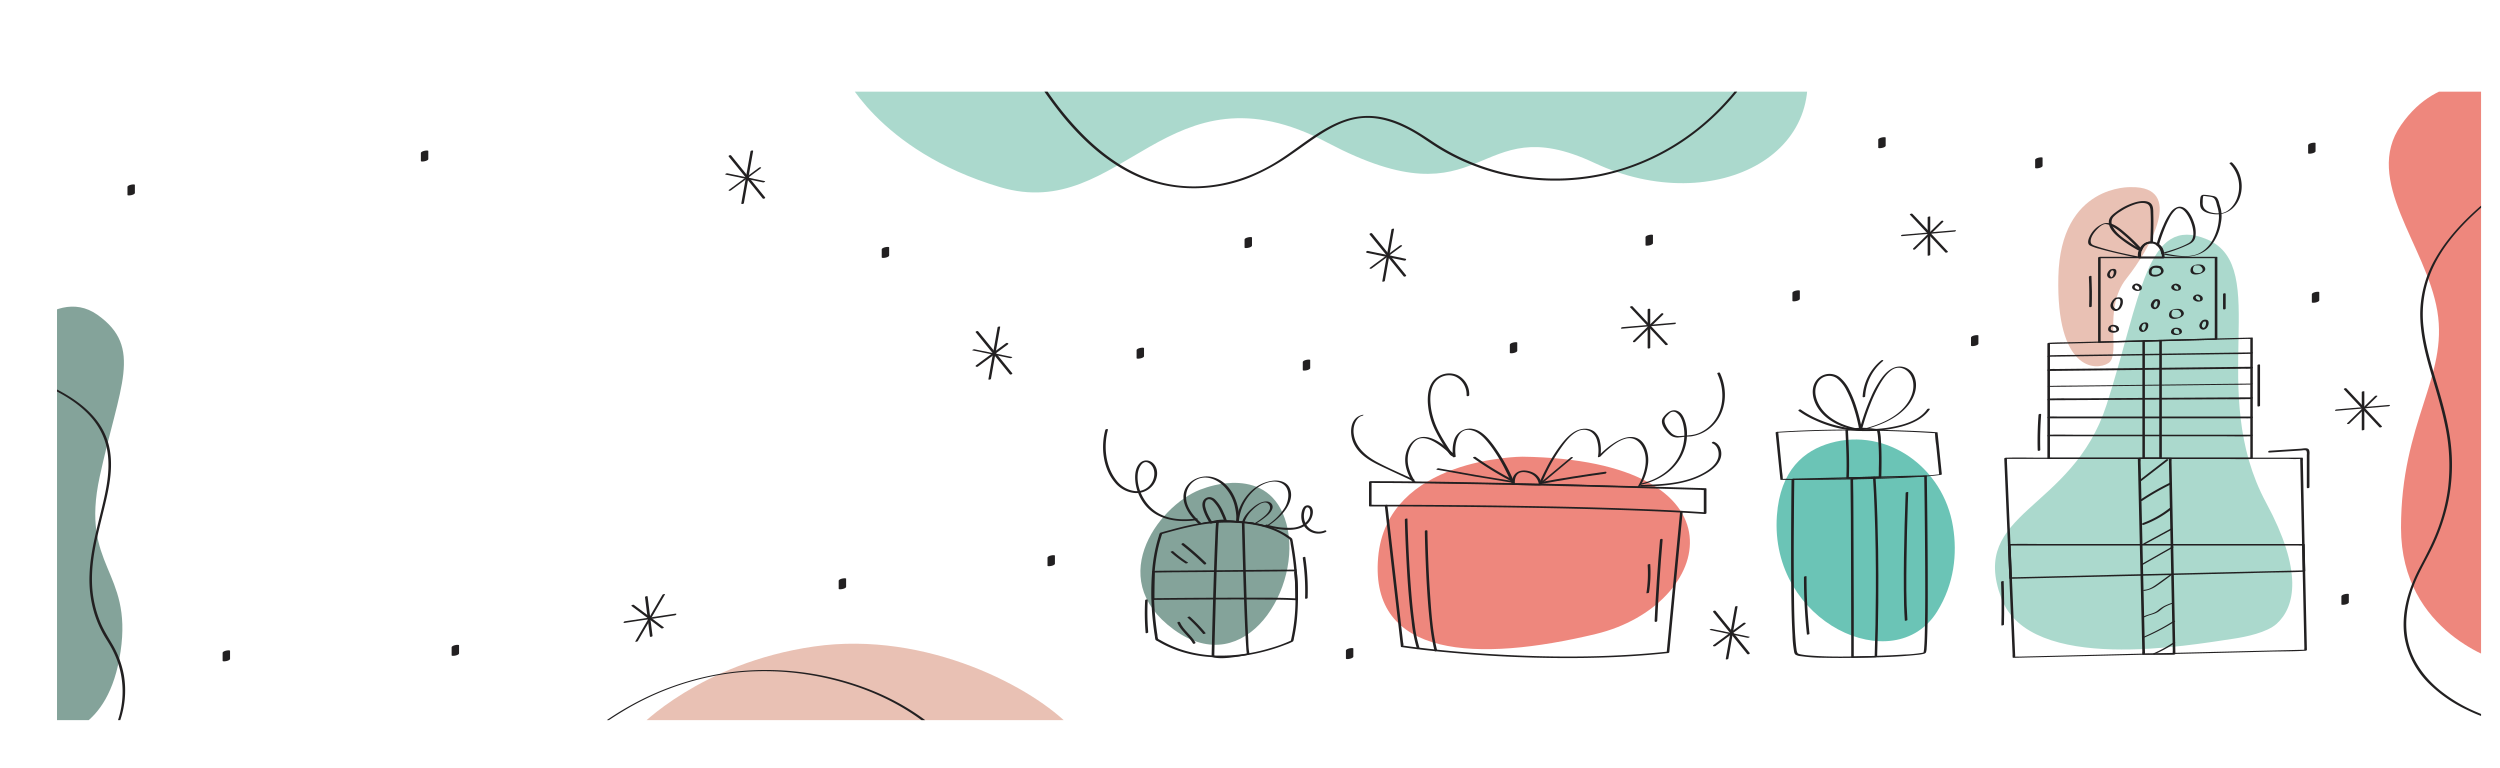<svg id="Layer_1" data-name="Layer 1" xmlns="http://www.w3.org/2000/svg" xmlns:xlink="http://www.w3.org/1999/xlink" viewBox="0 0 1392.3 427.96"><defs><style>.cls-1{fill:none;}.cls-2{clip-path:url(#clip-path);}.cls-3{fill:#84a39a;}.cls-4{fill:#222021;}.cls-5{fill:#ee877d;}.cls-6{fill:#6bc4b6;}.cls-7{fill:#e9c1b4;}.cls-8{fill:#abd9cd;}</style><clipPath id="clip-path" transform="translate(31.75 51.05)"><rect class="cls-1" width="1350" height="350"/></clipPath></defs><g class="cls-2"><path class="cls-3" d="M0,358s28.69-.63,35.4-46.2S12.8,265,23.79,214.36s24.41-71.88-1.22-90.06-54.32,23.6-54.32,23.6V358Z" transform="translate(31.75 51.05)"/><path class="cls-4" d="M29.41,362a44.51,44.51,0,0,0,5.39-10.77A51.32,51.32,0,0,0,37.25,325,52.11,52.11,0,0,0,31,308.09c-2.32-4-4.84-7.86-6.67-12.17a61.53,61.53,0,0,1-4.81-21.85C19,259.82,22.88,246,26.21,232.28c2.93-12.05,5.85-25.12,2.11-37.32C23.56,179.43,8.94,169.89-5,163.4c-2.66-1.23-5.37-2.38-8.09-3.46-.36-.14-1.67.41-1.18.61,15.42,6.12,33,15,39.86,31.18,5,11.65,3,24.58.23,36.53-3.08,13.49-7.22,26.85-7.71,40.77a64.71,64.71,0,0,0,2.71,21.56,61.2,61.2,0,0,0,4.69,11.07c1.15,2.12,2.49,4.12,3.72,6.2a55.67,55.67,0,0,1,4.09,8.44,51,51,0,0,1-4.75,45.14c-.14.22-.29.45-.45.66-.31.44,1.1.26,1.33-.06Z" transform="translate(31.75 51.05)"/><path class="cls-5" d="M1360.55,317.19s-55.13-15.3-55.13-74.35,26.41-83.87,20.22-120.67S1284,49.43,1305.42,18.62s52-22.25,52-22.25Z" transform="translate(31.75 51.05)"/><path class="cls-4" d="M1358,349.26a72.42,72.42,0,0,1-10.12-3.59,85,85,0,0,1-20.74-12.26c-7.45-6.09-13.61-13.86-16.64-23.08-3.92-11.86-2.11-24.56,2.33-36,3.08-7.91,7.66-15.08,11.16-22.8a114.71,114.71,0,0,0,7.3-21.25,101.12,101.12,0,0,0,1.49-36.94c-1.53-10.93-4.62-21.53-7.77-32.09-2.9-9.77-5.88-19.62-7-29.79a62.19,62.19,0,0,1,3.93-30.46c5.38-13.27,15-24.43,25.45-34,3.42-3.15,7-6.17,10.6-9.08.61-.49-.83-.39-1.14-.15-12.29,9.88-24.15,21.11-32.11,34.88a62.16,62.16,0,0,0-8.63,31c0,10.18,2.32,20.16,5.08,29.89,3,10.47,6.39,20.81,8.61,31.47a107.56,107.56,0,0,1,1.78,36.13,104.05,104.05,0,0,1-4.93,20.45c-2.78,8-6.58,15.37-10.53,22.8-6.33,11.89-10.78,25.55-8.77,39.15a46.85,46.85,0,0,0,13.44,25.9,76.57,76.57,0,0,0,21.13,14.72,89.3,89.3,0,0,0,14.2,5.59l.72.2c.38.1,1.67-.5,1.17-.64Z" transform="translate(31.75 51.05)"/><path class="cls-6" d="M1055.92,242.27c-5.35-33.15-36.88-55.44-68.16-46.63-14.76,4.15-28.11,15.07-29.92,40.46-4.26,59.74,65.6,91.56,89.26,53.4C1056.66,274.08,1058.35,257.32,1055.92,242.27Z" transform="translate(31.75 51.05)"/><path class="cls-4" d="M957.12,189.88l2.34,23,.34,3.26c0,.07.22.07.24.07,7.86,0,15.71,0,23.56-.07,15-.13,30-.37,44.95-1.1,6.72-.32,13.47-.69,20.14-1.56.18,0,1.08-.16,1-.46l-2.09-20.37-.29-2.88a.15.15,0,0,0-.12-.07c-5.77-.43-11.55-.69-17.33-.92q-21.21-.84-42.44-.5-14.67.24-29.31,1.18c-.35,0-1.58.58-.64.52a679,679,0,0,1,69.75-.72c5.72.21,11.45.48,17.16.86a8.17,8.17,0,0,1,1.4.09c.25.07.12-.14.12.28a56.45,56.45,0,0,0,.66,6.48l1.68,16.44,1-.45c-8.74,1.14-17.6,1.48-26.41,1.82-10.68.41-21.37.63-32.06.76q-12.15.15-24.31.14c-1.72,0-3.52-.16-5.23,0a.81.81,0,0,1-.31,0c.37.22.19-.12.19-.35a30.6,30.6,0,0,0-.35-3.44L958.62,190l0-.53C958.54,189.28,957.08,189.54,957.12,189.88Z" transform="translate(31.75 51.05)"/><path class="cls-4" d="M966,216.12q-.12,8.44-.17,16.89-.15,18-.06,35.91c.06,11.22.13,22.47.75,33.68a61.77,61.77,0,0,0,.89,9.21,3,3,0,0,0,.72,1.67,6.45,6.45,0,0,0,3,.9,91.9,91.9,0,0,0,12.95.9c6.17.16,12.34.13,18.51,0,11-.19,22.13-.41,33.09-1.59a25.43,25.43,0,0,0,3.77-.57c.62-.16,1.22-.34,1.47-1a9.33,9.33,0,0,0,.33-2.36c.12-1.44.19-2.9.24-4.35.42-10.2.38-20.42.37-30.63,0-12.32-.1-24.64-.23-37q-.12-11.38-.28-22.79c0-.37,0-.75,0-1.13,0-.16-.34-.17-.43-.17l-25,.6-39.7,1-9.12.22c-.49,0-1.55.77-.59.74l25-.6,39.71-1,9.11-.22-.43-.18q.12,7.93.21,15.87.21,17.33.3,34.66c.05,11.35.08,22.71-.15,34.07-.07,3.54-.13,7.09-.4,10.62a17.41,17.41,0,0,1-.31,2.6,3,3,0,0,0-.08.32c0,.24,0,0,0,0s.13-.06.1-.06c-.18,0-.37.1-.54.14a72.83,72.83,0,0,1-10.19,1c-5.75.37-11.51.61-17.27.78-11.61.35-23.35.68-34.95-.2a46.4,46.4,0,0,1-5.12-.6c-.68-.14-1.73-.26-2.17-.83a5.39,5.39,0,0,1-.55-2c-.22-1.36-.35-2.75-.47-4.13-.84-10-.87-20.19-1-30.27-.13-12.24-.12-24.49,0-36.73q.06-11.39.21-22.76c0-.37,0-.73,0-1.1S966,215.6,966,216.12Z" transform="translate(31.75 51.05)"/><path class="cls-4" d="M1000.65,314.78q0-14,0-28-.06-25.5-.19-51c0-6.79-.08-13.57-.2-20.35l-1,.54,12.52-.81-.42-.16c.41,5.75.64,11.51.86,17.26q.87,23.11.73,46.25-.07,18.18-.68,36.35l1-.54-13,.29c-.46,0-1.56.72-.6.7l13-.3c.29,0,1-.15,1-.54q1-29.85.55-59.73c-.18-11.49-.51-23-1.12-34.45-.1-1.89-.21-3.79-.34-5.67,0-.16-.34-.16-.43-.16l-12.52.81c-.29,0-1,.15-1,.55.25,14.07.25,28.15.3,42.23q.09,23.52.12,47.05c0,3.35,0,6.7,0,10.05C999.2,315.51,1000.65,315.27,1000.65,314.78Z" transform="translate(31.75 51.05)"/><path class="cls-4" d="M996,188.61c.41,8.86.9,17.81.49,26.67,0,.24.24.31.44.3l18.06-.44c.22,0,1-.13,1-.49.17-7,.26-14-.24-21a23,23,0,0,0-.75-5.29.34.34,0,0,0-.28-.19,45.7,45.7,0,0,0-17.9-.15c-.66.13-1.21,1-.21.76a44.61,44.61,0,0,1,14.4-.3c.62.08,1.25.17,1.87.28.2,0,.74,0,.91.16-.34-.28,0,.66,0,.89.11.53.18,1.06.25,1.59a142.57,142.57,0,0,1,.56,18.25c0,1.73,0,3.45-.08,5.18l1-.49-18.06.43.44.3c.41-8.93-.07-17.94-.49-26.86C997.41,187.8,996,188.08,996,188.61Z" transform="translate(31.75 51.05)"/><path class="cls-4" d="M1029.54,223.45c-.24,6-.42,12.07-.58,18.11-.31,11.89-.53,23.78-.43,35.67,0,5.77.15,11.55.55,17.31,0,.31,1.48,0,1.45-.38-.78-11.05-.64-22.17-.51-33.23q.2-15.74.74-31.46c.07-2.14.14-4.27.23-6.41,0-.26-1.44-.07-1.45.39Z" transform="translate(31.75 51.05)"/><path class="cls-4" d="M972.9,270.37a297,297,0,0,0,1.65,31.84c0,.37,1.5.07,1.45-.39A297,297,0,0,1,974.35,270c0-.34-1.45-.1-1.45.39Z" transform="translate(31.75 51.05)"/><path class="cls-4" d="M1005.2,188.24a90.78,90.78,0,0,0-3-12.24,60.3,60.3,0,0,0-3.94-9.77A21.35,21.35,0,0,0,992.7,159a9.23,9.23,0,0,0-13.07,2.1c-3.08,4.37-1.9,10.27.72,14.56,5,8.17,14.82,11.94,23.87,13.28.71.1,1.48-.9.51-1-8.06-1.19-16.5-4.3-21.68-10.91-3-3.88-5.1-9.54-2.87-14.3a7.44,7.44,0,0,1,11.11-3.08,19.67,19.67,0,0,1,5.4,6.83,56.76,56.76,0,0,1,3.75,9,91,91,0,0,1,3.31,13.12C1003.86,189.29,1005.32,188.93,1005.2,188.24Z" transform="translate(31.75 51.05)"/><path class="cls-4" d="M1005.19,188.31a122.33,122.33,0,0,1,4.59-13.95,80.32,80.32,0,0,1,5.16-11c1.79-3.1,3.94-6.35,6.94-8.4,3.85-2.62,8.46-.76,10.58,3.12,2.49,4.54,1.39,10.12-1.21,14.35-5.6,9.14-16.94,13.4-26.84,15.76-.84.21-.73.67.13.47,9.58-2.29,20.11-6.17,26.48-14.13,3.43-4.28,5.57-10.22,3.47-15.59a8.71,8.71,0,0,0-10.34-5.59c-3.21.83-5.69,3.23-7.67,5.78a53.41,53.41,0,0,0-6.24,11,119.94,119.94,0,0,0-4.36,11.4c-.47,1.43-.92,2.86-1.34,4.3a16.11,16.11,0,0,0-.69,2.44c0,.11-.06.22-.09.33C1003.68,188.88,1005.1,188.69,1005.19,188.31Z" transform="translate(31.75 51.05)"/><path class="cls-4" d="M970,177.84a49.84,49.84,0,0,0,9.06,5.11,64.59,64.59,0,0,0,22.32,5.85,78.69,78.69,0,0,0,25.68-2.22c6-1.62,12.19-4.36,15.86-9.59.43-.61-1-.59-1.38-.12-3.22,4.6-8.67,7.07-13.92,8.58a69.87,69.87,0,0,1-15.68,2.43,67.52,67.52,0,0,1-30.4-5.12,52.14,52.14,0,0,1-10.41-5.71c-.47-.34-1.77.32-1.13.79Z" transform="translate(31.75 51.05)"/><path class="cls-4" d="M1007,169.68a27.38,27.38,0,0,1,9.95-19.67c.27-.22.11-.41-.13-.51a1.25,1.25,0,0,0-1,.27,28.08,28.08,0,0,0-10.24,20.09c0,.58,1.42.3,1.45-.18Z" transform="translate(31.75 51.05)"/><path class="cls-5" d="M816,203.29s-75.53.29-80.25,56.27S791.2,317.88,857.11,302,943.84,205.09,816,203.29Z" transform="translate(31.75 51.05)"/><path class="cls-4" d="M730.68,217.48v13.11a.44.44,0,0,0,.47.42h12.61q16.25,0,32.5.18,22.18.18,44.38.56,24,.41,48.09,1.16c14.72.48,29.45,1.07,44.16,2l4.73.31c.28,0,1-.14,1-.55V221.26a.43.43,0,0,0-.46-.42l-12.91-.38q-16.62-.5-33.23-.94-22.41-.6-44.83-1.13-24.1-.55-48.23-1c-14.26-.24-28.53-.43-42.8-.47h-4.47c-.64,0-1.5,1-.53,1,13.86,0,27.72.17,41.58.38q24,.38,48,.94,22.85.53,45.69,1.13,17.55.47,35.11,1l10.79.32,3.33.1a6.64,6.64,0,0,0,1.72.05,1.48,1.48,0,0,1,.21,0l-.47-.42v13.42l1-.55c-14.36-1-28.74-1.62-43.11-2.12q-24.09-.84-48.19-1.26-22.62-.42-45.26-.62-17.12-.15-34.23-.2l-10.6,0h-3.24a6,6,0,0,0-1.64,0,.67.67,0,0,1-.2,0l.46.42V217.35C732.14,216.64,730.68,216.9,730.68,217.48Z" transform="translate(31.75 51.05)"/><path class="cls-4" d="M739.49,230.72l3,26.49,4.84,42.21,1.1,9.66c0,.11.2.21.29.22,9.86,1.47,19.8,2.45,29.73,3.33a700.11,700.11,0,0,0,71.1,2.77c15.87-.22,31.75-1,47.54-2.73.25,0,.79-.2.82-.51l2.53-26.43,4-42.15.93-9.73c.06-.62-1.4-.36-1.45.17l-2.53,26.42-4,42.15-.93,9.73.82-.51c-27.8,2.95-55.84,3.33-83.75,2.18-18.55-.76-37.09-2.18-55.52-4.42q-3.12-.37-6.24-.79l-1.61-.23a1.45,1.45,0,0,0-.41-.06c-.39.13.3-.49.13.2a7.31,7.31,0,0,0-.23-2.07l-.63-5.48-4.59-40-2.26-19.75c-.41-3.52-.7-7.07-1.21-10.57,0-.16,0-.33-.06-.49-.06-.52-1.52-.19-1.45.39Z" transform="translate(31.75 51.05)"/><path class="cls-4" d="M750.63,238.29c.15,6.58.42,13.16.75,19.73.61,12.26,1.37,24.55,3,36.72a82.37,82.37,0,0,0,3,15.5c.15.45,1.59,0,1.45-.38a75.77,75.77,0,0,1-2.75-13.34c-.84-6-1.42-12-1.91-18.07-.91-11.14-1.47-22.3-1.87-33.47-.08-2.36-.16-4.72-.21-7.08,0-.38-1.46-.12-1.45.39Z" transform="translate(31.75 51.05)"/><path class="cls-4" d="M761.76,244.85c.08,5.75.27,11.5.5,17.25.45,11.13,1.07,22.29,2.3,33.37a123.13,123.13,0,0,0,2.56,15.87c.16.67,1.61.29,1.45-.39-2.44-9.92-3.14-20.34-3.85-30.5-.69-9.89-1.11-19.8-1.37-29.71-.05-2-.1-4-.12-6,0-.75-1.48-.54-1.47.11Z" transform="translate(31.75 51.05)"/><path class="cls-4" d="M811.9,218.33c-.19-2,.36-4.56,2.09-5.75s4.56-.68,6.44.06a7.59,7.59,0,0,1,4.13,3.67,7.21,7.21,0,0,1,.62,1.87q.06.3.09.6c0,.07,0,.36,0,.15l1-.52-13-.29-1.87,0c-.3,0-.81.1-1,.41s.11.47.4.47l13,.29,1.86,0c.25,0,1-.13,1-.52,0-3-2.29-5.67-5-6.8-2.35-1-5.38-1.46-7.79-.37a5.85,5.85,0,0,0-3.2,3.89,9,9,0,0,0-.3,3.22C810.5,219.24,812,218.92,811.9,218.33Z" transform="translate(31.75 51.05)"/><path class="cls-4" d="M811.9,218.33a98.31,98.31,0,0,0-12-21.53c-2.7-3.57-6.26-7.83-10.86-8.86a9.14,9.14,0,0,0-10.71,5.42,19.79,19.79,0,0,0-.74,10.13L779,203a46.65,46.65,0,0,0-6-5.51c-3.3-2.56-7.34-5.15-11.66-5.2-5.37-.05-9,4.47-10.14,9.41-1.16,5.1.49,10.49,3.22,14.83.31.51.58,1.19,1.17,1.33a9.31,9.31,0,0,0,1.75,0l8.72.15,26.72.46c5.88.1,11.77.26,17.66.3h.28a1.49,1.49,0,0,0,1-.27c.14-.17.26-.37-.1-.37L798,218l-25.75-.44-10.57-.18a44.05,44.05,0,0,1-5.14-.09c-.33-.05.15.17,0,0-.31-.42-.6-.87-.87-1.32A24.88,24.88,0,0,1,753,210a16.71,16.71,0,0,1-.28-9c.73-2.76,2.38-5.95,5-7.35,3.78-2,8.71.81,11.81,2.93a46.73,46.73,0,0,1,7.63,6.55c.14.15.28.29.41.44s1.47-.06,1.41-.45c-1-6,.64-16.87,9.27-14.44,4.31,1.2,7.65,5.24,10.23,8.66a90,90,0,0,1,8.17,13.42c1.34,2.61,2.63,5.26,3.75,8C810.61,219.11,812,218.65,811.9,218.33Z" transform="translate(31.75 51.05)"/><path class="cls-4" d="M826.72,218.39a103.83,103.83,0,0,1,10.69-19.72c2.6-3.7,5.88-8.11,10.22-9.87a7.67,7.67,0,0,1,6.6.59,8.34,8.34,0,0,1,3.46,4.81,20.68,20.68,0,0,1,.47,9.29c0,.27,1.31-.19,1.43-.33a48.89,48.89,0,0,1,4.26-4.07c2.78-2.37,5.94-4.73,9.48-5.77,4.14-1.21,7.55.8,9.59,4.42,2.46,4.38,2.24,9.62.87,14.31a31.82,31.82,0,0,1-3.73,8.33l1.18-.41-18.53-.58-29.42-.93-6.81-.22c-.29,0-1.63.54-1,.56l15.62.49,27.67.87,9.4.3c1.27,0,2.82.4,3.57-.85a30.37,30.37,0,0,0,4.41-13c.41-5.1-1.43-12.21-7-13.92-4.13-1.27-8.76.9-12.16,3.09a46,46,0,0,0-8.45,7.11c-.16.16-.32.33-.47.5l1.44-.33a21.34,21.34,0,0,0-.28-8.61,9.18,9.18,0,0,0-3.22-5.24,9.06,9.06,0,0,0-6.6-1.36c-4.52.67-8.07,4.17-10.86,7.54a80.45,80.45,0,0,0-9.06,14.2c-1.55,3-3,6-4.3,9C825.22,218.85,826.57,218.74,826.72,218.39Z" transform="translate(31.75 51.05)"/><path class="cls-4" d="M892.73,249.64q-2,22.55-3,45.16c0,.78,1.44.6,1.47-.09q1.05-22.62,3-45.17c.07-.77-1.41-.59-1.47.1Z" transform="translate(31.75 51.05)"/><path class="cls-4" d="M885.85,263.57a71.3,71.3,0,0,1-.69,15.72c0,.13,1.38,0,1.45-.39a71.3,71.3,0,0,0,.69-15.72c0-.23-1.48,0-1.45.39Z" transform="translate(31.75 51.05)"/><path class="cls-4" d="M768.49,210.56q21,3.9,42,7.22c.49.08,1.71-.68.88-.81q-21.06-3.33-42-7.23c-.48-.09-1.7.66-.88.82Z" transform="translate(31.75 51.05)"/><path class="cls-4" d="M788.68,204a182,182,0,0,0,21.71,13.22c.42.21,1.75-.4,1.15-.7A181.45,181.45,0,0,1,790,203.43c-.42-.29-1.74.29-1.35.57Z" transform="translate(31.75 51.05)"/><path class="cls-4" d="M828,217.41,844.05,204c.25-.21.13-.42-.14-.51a1.22,1.22,0,0,0-1,.28l-16.1,13.42c-.25.21-.13.42.14.51a1.22,1.22,0,0,0,1-.28Z" transform="translate(31.75 51.05)"/><path class="cls-4" d="M826.8,218.43q17.63-3.23,35.39-5.65c.82-.12,1.09-1.26.11-1.12q-18,2.46-35.79,5.72c-.92.17-.62,1.22.29,1.05Z" transform="translate(31.75 51.05)"/><path class="cls-4" d="M882.34,218.84c9-1.92,17.57-7.13,22.09-15.32a26.7,26.7,0,0,0,3.36-13.25,22.43,22.43,0,0,0-1.23-7.12c-.67-1.9-1.67-4-3.48-5-3.38-2-6.6.64-8.56,3.32-2.3,3.13,1.45,7.69,3.79,9.7a6.7,6.7,0,0,0,5.18,1.37c1.16-.08,2.31-.28,3.47-.38s2.3-.07,3.44-.24a21.23,21.23,0,0,0,11.19-5.47c8.21-7.6,9.17-20.07,4.51-29.84-.22-.46-1.63,0-1.45.39,3.7,7.75,4,17.48-.63,24.92a20.8,20.8,0,0,1-8.76,7.86,16.74,16.74,0,0,1-5.54,1.52c-2,.18-4,.38-5.92.5a6.16,6.16,0,0,1-5.37-2.37,12.63,12.63,0,0,1-3-4.92c-.51-1.86.14-2.89,1.39-4.21a16,16,0,0,1,1.58-1.5,3,3,0,0,1,3.69.14c3.16,2.21,4,7.38,4.2,10.94a26.14,26.14,0,0,1-2.39,12c-4,8.72-12.57,14.36-21.76,16.33-.88.18-.7.83.17.64Z" transform="translate(31.75 51.05)"/><path class="cls-4" d="M777.83,202c-1,0-1.84-1.92-2.28-2.59-.64-1-1.28-2-1.91-3-1.25-2-2.46-4-3.57-6.07a42.69,42.69,0,0,1-4.83-13.89c-.66-4.62-.83-10.43,2-14.41a9.81,9.81,0,0,1,10.58-3.73c4.52,1.41,7.41,6.19,7.2,10.81,0,.75,1.44.54,1.47-.11a11.89,11.89,0,0,0-6.23-11,11.43,11.43,0,0,0-11.78,1.18c-4.28,3.11-5.21,8.52-5.07,13.49A39.56,39.56,0,0,0,767.75,189a87,87,0,0,0,4.8,8.39c.83,1.3,1.66,2.59,2.52,3.87.67,1,1.36,1.77,2.63,1.72.82,0,1.12-1.09.13-1Z" transform="translate(31.75 51.05)"/><path class="cls-4" d="M756,216.14c-7-3.28-14.28-6.31-21.11-10-6-3.27-11.73-8.16-12.71-15.35a12.26,12.26,0,0,1,.47-5.61c.65-1.9,2.06-4.18,4.17-4.63.58-.13,1.28-.78.26-.56-7.38,1.59-7.48,10.89-4.7,16.36,3.62,7.12,11.27,10.48,18.13,13.68l14.13,6.6c.39.18,1.54-.41,1.36-.5Z" transform="translate(31.75 51.05)"/><path class="cls-4" d="M882.24,220c8.63-.27,17.41-.61,25.77-3a43.39,43.39,0,0,0,11.42-5c3.12-2,6.25-4.68,7.21-8.4.86-3.33-.51-7.35-3.89-8.6-.53-.2-1.69.56-.86.87,3,1.13,4,5,3.29,7.88-1,3.72-4.26,6.27-7.4,8.16-6.71,4-14.53,5.68-22.24,6.43-4.36.43-8.75.59-13.14.73-.77,0-1.16.95-.16.92Z" transform="translate(31.75 51.05)"/><path class="cls-4" d="M39.24,53.08v4.44c0,.66,4.13.07,4.13-1.15V51.93c0-.66-4.13-.07-4.13,1.15Z" transform="translate(31.75 51.05)"/><path class="cls-4" d="M92.23,312.57V317c0,.66,4.14.06,4.14-1.15v-4.44c0-.67-4.14-.07-4.14,1.15Z" transform="translate(31.75 51.05)"/><path class="cls-4" d="M459.3,87.88v4.45c0,.66,4.14.06,4.14-1.15V86.73c0-.66-4.14-.06-4.14,1.15Z" transform="translate(31.75 51.05)"/><path class="cls-4" d="M601.24,144v4.44c0,.66,4.14.06,4.14-1.15v-4.44c0-.67-4.14-.07-4.14,1.15Z" transform="translate(31.75 51.05)"/><path class="cls-4" d="M661.37,82.39v4.44c0,.66,4.14.07,4.14-1.15V81.24c0-.66-4.14-.07-4.14,1.15Z" transform="translate(31.75 51.05)"/><path class="cls-4" d="M693.79,150.63v4.44c0,.66,4.14.07,4.14-1.15v-4.44c0-.66-4.14-.07-4.14,1.15Z" transform="translate(31.75 51.05)"/><path class="cls-4" d="M717.82,311.29v4.45c0,.66,4.13.06,4.13-1.15v-4.44c0-.67-4.13-.07-4.13,1.14Z" transform="translate(31.75 51.05)"/><path class="cls-4" d="M809.11,141v4.44c0,.66,4.13.06,4.13-1.15V139.8c0-.67-4.13-.07-4.13,1.15Z" transform="translate(31.75 51.05)"/><path class="cls-4" d="M966.48,112.06v4.44c0,.67,4.14.07,4.14-1.14v-4.45c0-.66-4.14-.06-4.14,1.15Z" transform="translate(31.75 51.05)"/><path class="cls-4" d="M1101.66,38v4.44c0,.66,4.14.07,4.14-1.15V36.85c0-.66-4.14-.07-4.14,1.15Z" transform="translate(31.75 51.05)"/><path class="cls-4" d="M1065.94,137v4.44c0,.66,4.13.07,4.13-1.15v-4.44c0-.66-4.13-.07-4.13,1.15Z" transform="translate(31.75 51.05)"/><path class="cls-4" d="M1253.69,29.84v4.44c0,.66,4.14.07,4.14-1.15V28.69c0-.66-4.14-.07-4.14,1.15Z" transform="translate(31.75 51.05)"/><path class="cls-4" d="M1272.22,281.08v4.44c0,.67,4.14.07,4.14-1.15v-4.44c0-.66-4.14-.06-4.14,1.15Z" transform="translate(31.75 51.05)"/><path class="cls-4" d="M1255.76,112.86v4.44c0,.67,4.14.07,4.14-1.15v-4.44c0-.66-4.14-.06-4.14,1.15Z" transform="translate(31.75 51.05)"/><path class="cls-4" d="M1014.28,26.77v4.44c0,.66,4.14.07,4.14-1.15V25.62c0-.66-4.14-.07-4.14,1.15Z" transform="translate(31.75 51.05)"/><path class="cls-4" d="M884.67,81.06v4.45c0,.66,4.14.06,4.14-1.15V79.91c0-.66-4.14-.06-4.14,1.15Z" transform="translate(31.75 51.05)"/><path class="cls-4" d="M551.63,259.51V264c0,.67,4.13.07,4.13-1.14v-4.45c0-.66-4.13-.06-4.13,1.15Z" transform="translate(31.75 51.05)"/><path class="cls-4" d="M202.64,34.2v4.44c0,.66,4.14.07,4.14-1.15V33.05c0-.66-4.14-.07-4.14,1.15Z" transform="translate(31.75 51.05)"/><path class="cls-4" d="M219.77,309.5v4.44c0,.66,4.14.06,4.14-1.15v-4.44c0-.67-4.14-.07-4.14,1.15Z" transform="translate(31.75 51.05)"/><path class="cls-4" d="M435.33,272.43v4.44c0,.66,4.14.06,4.14-1.15v-4.44c0-.67-4.14-.07-4.14,1.15Z" transform="translate(31.75 51.05)"/><path class="cls-4" d="M523.84,131.23l-4.5,25.36-.64,3.6c-.07.4,1.37.16,1.44-.24l4.5-25.36.63-3.6c.08-.4-1.36-.16-1.43.24Z" transform="translate(31.75 51.05)"/><path class="cls-4" d="M511.69,134.08l16.56,20.37,2.38,2.93c.37.45,1.76-.09,1.34-.61L515.41,136.4,513,133.47c-.37-.45-1.76.09-1.34.61Z" transform="translate(31.75 51.05)"/><path class="cls-4" d="M512.85,153.11l14.63-10.8,2.06-1.52c.79-.58-.37-1.17-1-.72l-14.63,10.8-2.06,1.52c-.79.58.37,1.16,1,.72Z" transform="translate(31.75 51.05)"/><path class="cls-4" d="M510,144.11l18.26,3.78,2.6.54c.39.08,1.69-.53.91-.69L513.49,144l-2.6-.54c-.39-.08-1.69.54-.91.7Z" transform="translate(31.75 51.05)"/><path class="cls-4" d="M743.19,76.71l-4.5,25.36-.63,3.6c-.06.33,1.36.1,1.43-.26L744,80.05l.64-3.6c.06-.33-1.36-.1-1.43.26Z" transform="translate(31.75 51.05)"/><path class="cls-4" d="M731,79.55,747.6,99.92l2.38,2.93c.38.46,1.76-.08,1.33-.61L734.75,81.87l-2.37-2.93c-.38-.46-1.77.08-1.34.61Z" transform="translate(31.75 51.05)"/><path class="cls-4" d="M732.17,98.46l14.63-10.8,2.06-1.52c.79-.58-.43-.84-.92-.48l-14.63,10.8L731.25,98c-.79.58.43.84.92.48Z" transform="translate(31.75 51.05)"/><path class="cls-4" d="M729.54,89.77l18.26,3.79,2.6.54c.73.15,1.45-.88.49-1.08l-18.26-3.79-2.6-.54c-.73-.15-1.45.88-.49,1.08Z" transform="translate(31.75 51.05)"/><path class="cls-4" d="M876,120l17.38,18.53,2.42,2.58c.26.28,1.6-.24,1.36-.5l-17.37-18.53-2.42-2.58c-.26-.27-1.6.25-1.37.5Z" transform="translate(31.75 51.05)"/><path class="cls-4" d="M871.57,132l25.65-2.21,3.64-.31c.73-.06,1.19-.94.19-.85l-25.65,2.21-3.64.31c-.73.06-1.19.94-.19.85Z" transform="translate(31.75 51.05)"/><path class="cls-4" d="M887.31,142.52V121.28c0-.7-1.46-.44-1.46.14v21.24c0,.7,1.46.44,1.46-.14Z" transform="translate(31.75 51.05)"/><path class="cls-4" d="M879,139.23,892.59,126l1.9-1.86a.42.42,0,0,0-.19-.71,1,1,0,0,0-1,.27L879.7,136.94l-1.9,1.86a.42.42,0,0,0,.19.71,1,1,0,0,0,1-.28Z" transform="translate(31.75 51.05)"/><path class="cls-4" d="M1031.9,68.49,1049.27,87l2.43,2.58c.3.33,1.67-.19,1.35-.54l-17.38-18.53L1033.25,68c-.3-.33-1.67.19-1.35.54Z" transform="translate(31.75 51.05)"/><path class="cls-4" d="M1027.51,80.47l25.64-2.21,3.64-.31c.71-.06,1.21-.88.2-.79l-25.64,2.21-3.64.31c-.71.06-1.21.88-.2.79Z" transform="translate(31.75 51.05)"/><path class="cls-4" d="M1043.25,90.87l0-18.57V69.62c0-.27-1.45-.05-1.45.39l0,18.57v2.68c0,.27,1.45,0,1.45-.39Z" transform="translate(31.75 51.05)"/><path class="cls-4" d="M1034.94,87.68l13.58-13.28,1.91-1.86c.25-.24.1-.54-.18-.66a1,1,0,0,0-1,.28l-13.58,13.27-1.91,1.86a.39.39,0,0,0,.18.66,1,1,0,0,0,1-.27Z" transform="translate(31.75 51.05)"/><path class="cls-4" d="M1273.62,165.79,1291,184.32l2.42,2.58c.34.36,1.72-.17,1.35-.56l-17.38-18.53-2.42-2.58c-.33-.36-1.71.16-1.34.56Z" transform="translate(31.75 51.05)"/><path class="cls-4" d="M1269.22,177.75l25.64-2.21,3.64-.31c.7-.06,1.22-.86.21-.77l-25.65,2.2-3.64.32c-.69.06-1.21.85-.2.77Z" transform="translate(31.75 51.05)"/><path class="cls-4" d="M1285,188.15V166.91c0-.2-1.45,0-1.44.39v21.24c0,.2,1.45,0,1.45-.39Z" transform="translate(31.75 51.05)"/><path class="cls-4" d="M1276.64,184.9l13.58-13.27,1.9-1.86c.61-.6-.8-.62-1.16-.27l-13.58,13.28-1.91,1.86c-.61.6.81.62,1.17.26Z" transform="translate(31.75 51.05)"/><path class="cls-4" d="M934.52,287,930,312.34l-.64,3.6c-.09.51,1.36.26,1.44-.2l4.5-25.36.64-3.6c.09-.52-1.36-.27-1.44.19Z" transform="translate(31.75 51.05)"/><path class="cls-4" d="M922.38,289.86l16.56,20.38,2.38,2.93c.43.53,1.8-.06,1.32-.65l-16.56-20.38-2.38-2.93c-.43-.53-1.8.06-1.32.65Z" transform="translate(31.75 51.05)"/><path class="cls-4" d="M923.52,308.83,938.15,298l2.06-1.52c.79-.58-.39-1-1-.63l-14.64,10.8-2.06,1.52c-.79.58.39,1,1,.63Z" transform="translate(31.75 51.05)"/><path class="cls-4" d="M920.52,299.82l18.26,3.78,2.61.54a1.44,1.44,0,0,0,1-.18c.1-.06.51-.33.17-.4l-18.26-3.78-2.6-.54a1.51,1.51,0,0,0-1,.17c-.1.07-.51.33-.17.41Z" transform="translate(31.75 51.05)"/><path class="cls-4" d="M344.36,290.71l-24.55,3.71-3.55.53c-.74.12-1.16,1.07-.16.92l24.55-3.7,3.54-.54c.75-.11,1.16-1.07.17-.92Z" transform="translate(31.75 51.05)"/><path class="cls-4" d="M337.22,280.16,323.89,303,322,306.24c-.14.23,1.21.15,1.43-.24l13.33-22.85,1.88-3.23c.14-.23-1.21-.14-1.43.24Z" transform="translate(31.75 51.05)"/><path class="cls-4" d="M319.93,286.42l14.54,10.89,2.07,1.55c.42.32,1.76-.26,1.34-.58l-14.54-10.89-2.07-1.55c-.42-.32-1.76.26-1.34.58Z" transform="translate(31.75 51.05)"/><path class="cls-4" d="M327.47,281.55l2.4,19.16.34,2.72c.06.45,1.51.13,1.45-.39l-2.4-19.16-.34-2.72c-.06-.45-1.52-.13-1.45.39Z" transform="translate(31.75 51.05)"/><path class="cls-4" d="M386.23,33.26l-4.5,25.36-.63,3.6c-.11.62,1.35.39,1.45-.15l4.5-25.37.64-3.6c.11-.61-1.36-.39-1.46.16Z" transform="translate(31.75 51.05)"/><path class="cls-4" d="M374.1,36.16l16.56,20.37L393,59.46c.39.49,1.78-.07,1.32-.63L377.8,38.46l-2.37-2.93c-.4-.49-1.79.07-1.33.63Z" transform="translate(31.75 51.05)"/><path class="cls-4" d="M375.34,54.93,390,44.13,392,42.61c.26-.2.12-.41-.13-.49a1.31,1.31,0,0,0-1,.28L376.24,53.2l-2.06,1.51c-.26.2-.12.41.13.49a1.32,1.32,0,0,0,1-.27Z" transform="translate(31.75 51.05)"/><path class="cls-4" d="M372.38,46.2,390.65,50l2.6.54c.41.09,1.69-.56.9-.72L375.89,46l-2.6-.54c-.42-.09-1.7.56-.91.73Z" transform="translate(31.75 51.05)"/><path class="cls-7" d="M1155.07,53.17s-39.3-1.79-40.49,50,20.67,52.63,27.9,48-3.46-30.14,10-47.07S1185.19,52.7,1155.07,53.17Z" transform="translate(31.75 51.05)"/><path class="cls-8" d="M1236.18,296.33c-5.37,4.87-17.15,7.33-24.21,8.36-23.69,3.46-113.17,19.81-129.12-22.54-18.34-48.66,39.27-48.07,58.55-107.64s22.06-106.81,56.16-92.19c36.19,15.51-.82,84.59,32.78,146.69C1250.88,267,1246.56,286.9,1236.18,296.33Z" transform="translate(31.75 51.05)"/><path class="cls-4" d="M1161.13,87.7a91.36,91.36,0,0,0-8.9-8.7c-3.32-2.84-8.24-7.32-13-5.36a14.37,14.37,0,0,0-7.19,7c-.73,1.51-1.64,4.07.25,5.08a27,27,0,0,0,5.47,1.88c2.79.79,5.61,1.49,8.43,2.16,4.34,1,8.69,2,13.06,2.91.19,0,1.44-.13,1.32-.47a5.09,5.09,0,0,1,.54-4.36c.11-.18-1.21-.11-1.43.25a5.28,5.28,0,0,0-.56,4.49l1.32-.47c-8.23-1.71-16.66-3.34-24.63-6-1.18-.4-2.92-.76-3.16-2.2-.45-2.78,2.14-6,4-7.78,1-1,2.66-2.36,4.16-2.4a6.94,6.94,0,0,1,2.87.83,31.88,31.88,0,0,1,6.53,4.47,89.81,89.81,0,0,1,9.5,9.21C1160,88.46,1161.35,88,1161.13,87.7Z" transform="translate(31.75 51.05)"/><path class="cls-4" d="M1084.46,204.38l.47,11,1.13,26.46,1.36,32,1.17,27.69.39,9.12.12,2.84a5.68,5.68,0,0,0,.06,1.49.61.61,0,0,1,0,.19c0,.15.34.14.42.14l16.26-.39,38.77-.93,46.85-1.13,40.52-1c6.58-.16,13.2-.1,19.77-.48h.27c.26,0,1-.15,1-.52l-.24-10.66-.56-25.48-.68-30.93L1251,217.2l-.19-8.86-.06-2.72a5.4,5.4,0,0,0,0-1.45.55.55,0,0,1,0-.18c0-.15-.34-.14-.42-.14H1105.81c-6.67,0-13.37-.21-20,0h-.29c-.44,0-1.57.66-.61.66H1243a54.83,54.83,0,0,0,6.41,0h.28l-.42-.13.24,10.66.56,25.47.68,30.94.59,26.65.19,8.85.06,2.72a6.37,6.37,0,0,0,0,1.45.59.59,0,0,1,0,.19l1-.53-16.25.39-38.77.93-46.86,1.13-40.51,1-13.48.32-4.1.1a16,16,0,0,0-2.19.05,1.24,1.24,0,0,1-.27,0l.42.13-.47-11L1089,277.34l-1.36-32-1.18-27.69-.39-9.12-.12-2.84a5.28,5.28,0,0,0-.06-1.49.61.61,0,0,1,0-.19C1085.9,203.67,1084.44,203.92,1084.46,204.38Z" transform="translate(31.75 51.05)"/><path class="cls-4" d="M1108.48,140.41v64c0,.16.34.17.43.17H1208c4.54,0,9.14.2,13.69,0a1.21,1.21,0,0,1,.19,0c.31,0,1-.16,1-.56V137.1c0-.16-.34-.18-.43-.17l-11.23.29-27,.7-32.63.84-28.23.73c-4.57.12-9.18.07-13.74.36h-.2c-.48,0-1.55.75-.58.72l11.22-.29,27-.7,32.63-.84L1208,138l9.33-.25,2.89-.07a6.43,6.43,0,0,0,1.52,0,1.15,1.15,0,0,1,.19,0l-.43-.17v66.9l1-.56H1111.21a7,7,0,0,0-1.52,0,1.34,1.34,0,0,1-.2,0l.43.17V140C1109.92,139.66,1108.48,139.91,1108.48,140.41Z" transform="translate(31.75 51.05)"/><path class="cls-4" d="M1201.7,92.56V138l1-.59-21.91.57-35,.91-8.09.21.44.19V92.18l-1,.58h65c.51,0,1.54-.78.57-.78h-65c-.33,0-1,.15-1,.58v47.12c0,.17.34.2.44.2l21.91-.57,35-.91,8.09-.21c.33,0,1-.15,1-.58V92.18C1203.15,91.77,1201.7,92,1201.7,92.56Z" transform="translate(31.75 51.05)"/><path class="cls-4" d="M1160.62,92.18a3.89,3.89,0,0,1,0-.71,10.18,10.18,0,0,1,.15-1.91,6,6,0,0,1,2.4-4.16,5.48,5.48,0,0,1,5.72-.1,7.58,7.58,0,0,1,2.85,4.17,12.7,12.7,0,0,1,.65,3.09l.79-.71H1160c-.82,0-1.12,1-.14,1H1173c.39,0,.82-.31.79-.71-.2-2.77-1.36-6-3.73-7.64a7.34,7.34,0,0,0-7-.29,6.8,6.8,0,0,0-3.64,4.58,10.18,10.18,0,0,0-.27,3.73C1159.25,93.21,1160.7,92.86,1160.62,92.18Z" transform="translate(31.75 51.05)"/><path class="cls-4" d="M1161,88a66.84,66.84,0,0,1-7-4.2c-3.43-2.31-7.67-5.22-9.34-9.18a4.45,4.45,0,0,1,.5-4.74,17.85,17.85,0,0,1,4.07-3.21,32.87,32.87,0,0,1,5.41-2.93c2.59-1.11,6.06-2.34,8.9-1.44,2.54.81,2.36,3.51,2.45,5.72.21,5.33,0,10.7-.21,16l1-.58c-3.42-.21-5.76,1.76-7,4.87-.3.77,1.16.77,1.39.16.89-2.31,2.4-4.14,5.07-4,.34,0,1-.14,1-.58.26-5.15.4-10.33.24-15.49-.07-2.23.21-5.21-1.94-6.59s-5.5-.91-7.94-.25a33.69,33.69,0,0,0-11,5.54c-1.82,1.34-3.84,2.9-3.91,5.37-.13,4.31,4.46,7.91,7.52,10.23a63.4,63.4,0,0,0,9.7,6.09C1160.45,89.16,1161.72,88.4,1161,88Z" transform="translate(31.75 51.05)"/><path class="cls-4" d="M1170.66,85.2c.77-2.7,1.7-5.37,2.73-8a58.23,58.23,0,0,1,3-6.64,16.94,16.94,0,0,1,3.56-4.86c3.59-3.07,7.23,3.65,8.28,6.32,1.4,3.56,3.08,10-1.09,12.32-4.49,2.49-9.65,4-14.57,5.41l.81.13a5.79,5.79,0,0,0-2.87-4.93c-.38-.21-1.72.36-1.16.66a5.47,5.47,0,0,1,2.58,4.66c0,.28.7.16.81.13a83.75,83.75,0,0,0,14-5.06c2.12-1,3.7-2.07,4.18-4.51a16,16,0,0,0-.74-7.64c-1.11-3.55-4.23-10.12-9-9a7.91,7.91,0,0,0-4.23,3.26,33.35,33.35,0,0,0-3.67,6.58,82.46,82.46,0,0,0-4.13,11.33C1169.09,85.85,1170.53,85.65,1170.66,85.2Z" transform="translate(31.75 51.05)"/><path class="cls-4" d="M1170.78,138.8v65.58l1-.55h-9.41l.42.16V138.65l-1,.55,9.41-.25c.47,0,1.56-.72.6-.7l-9.41.25c-.29,0-1,.15-1,.54v65.34c0,.15.35.15.43.15h9.41c.29,0,1-.15,1-.54V138.41C1172.23,138.07,1170.78,138.31,1170.78,138.8Z" transform="translate(31.75 51.05)"/><path class="cls-4" d="M1108.92,147.63l11.23-.16,27-.39,32.64-.47,28.22-.4c4.57-.07,9.17,0,13.74-.2h.2c.54,0,1.53-.84.56-.82l-11.23.16-27,.39-32.64.47-28.22.4c-4.57.07-9.18,0-13.74.2h-.2c-.55,0-1.53.85-.56.83Z" transform="translate(31.75 51.05)"/><path class="cls-4" d="M1109.13,155.56l11.23-.13,27-.31,32.63-.38,28.23-.32,9.33-.11c1.46,0,3,.07,4.41-.05h.19c.83,0,1.12-1.07.13-1.06l-11.23.13-27,.31-32.63.38-28.23.32-9.34.11c-1.45,0-2.95-.08-4.4.05h-.2c-.82,0-1.11,1.07-.13,1.06Z" transform="translate(31.75 51.05)"/><path class="cls-4" d="M1108.73,164.42l11.23-.12,27-.32,32.63-.37,28.23-.33c4.57-.05,9.17,0,13.74-.16h.19c.29,0,1.63-.57,1-.56l-11.23.13-27,.31-32.63.38-28.23.32c-4.57.06-9.17,0-13.74.16h-.2c-.29,0-1.63.57-.94.56Z" transform="translate(31.75 51.05)"/><path class="cls-4" d="M1108.93,171.87l11.23-.07,27-.16,32.64-.19,28.23-.16c4.57,0,9.17.08,13.74-.08h.19c.63,0,1.51-1,.53-1l-11.23.07-27,.16-32.63.19-28.23.16c-4.57,0-9.17-.08-13.74.08h-.2c-.62,0-1.5,1-.53,1Z" transform="translate(31.75 51.05)"/><path class="cls-4" d="M1109.13,181.91h108.39c1.45,0,3,.12,4.41,0h.2c.82,0,1.12-1,.14-1H1113.88c-1.46,0-3-.11-4.41,0h-.2c-.82,0-1.12,1-.14,1Z" transform="translate(31.75 51.05)"/><path class="cls-4" d="M1108.93,191.93H1208c4.55,0,9.14.16,13.69,0h.19c.59,0,1.53-.88.55-.88h-99.11c-4.55,0-9.14-.16-13.69,0h-.2c-.58,0-1.52.88-.54.88Z" transform="translate(31.75 51.05)"/><path class="cls-4" d="M1158.85,204.38l.25,10.87.6,26.1.73,31.43.63,27.28.2,8.93.07,2.81a5.22,5.22,0,0,0,0,1.48.67.67,0,0,1,0,.2c0,.08.22.1.26.1h17c.25,0,1.2-.11,1.19-.49l-.22-10.87-.52-26.1-.63-31.44-.55-27.28-.18-8.93-.06-2.81a5.23,5.23,0,0,0,0-1.48.61.61,0,0,1,0-.19c0-.09-.22-.1-.26-.1h-17.26c-.31,0-1.64.59-.94.59h16.72a1.74,1.74,0,0,1,.51,0c.06,0-.22-.21-.22-.06,0,.48,0,1,0,1.43l.43,21.36.7,35.09L1178,296l.24,11.61.07,3.68a9.57,9.57,0,0,0,0,1.93,1,1,0,0,1,0,.25l1.2-.49h-13.82c-.89,0-1.83-.08-2.72,0a1.41,1.41,0,0,1-.41,0c.37.22.23.15.25,0a9.8,9.8,0,0,0,0-1.53l-.5-21.43-.81-35.13-.77-33.46-.26-11.62-.09-3.67a8.37,8.37,0,0,0,0-1.94,1,1,0,0,1,0-.24C1160.3,203.75,1158.84,204,1158.85,204.38Z" transform="translate(31.75 51.05)"/><path class="cls-4" d="M1087,252.78h161.37a13,13,0,0,0,2.16,0h.28l-.45-.22.33,14.64,1-.61-16.32.39-38.93.93L1149.08,269l-40.68,1-13.47.32-4.19.1a12.07,12.07,0,0,0-2.17.05,1.2,1.2,0,0,1-.27,0l.45.22-.79-18.53c0-.47-1.47-.18-1.45.39l.79,18.53c0,.17.32.23.44.22l16.32-.38L1143,270l47.32-1.13,40.67-1c6.61-.15,13.24-.14,19.83-.47h.27c.35,0,1-.16,1-.61l-.32-14.65c0-.17-.33-.22-.44-.22H1107.59c-6.59,0-13.21-.16-19.8,0h-.28C1087,252,1086,252.78,1087,252.78Z" transform="translate(31.75 51.05)"/><path class="cls-4" d="M1143.4,99.16a4.54,4.54,0,0,0-1.61,2.43,2,2,0,0,0,.66,1.9,1.94,1.94,0,0,0,1.62.53,3.19,3.19,0,0,0,2.39-1.86,3.64,3.64,0,0,0,.38-2.5c-.41-1.37-2.13-1-3.15-.67-.16.06-.61.31-.4.54s.72.07,1,0l.12,0c.12,0-.07,0-.07,0a.7.7,0,0,0,.18,0l.11,0c.06,0,.08,0-.1,0l.2,0h.06c.11,0,0,0-.06,0l.13,0h0c.08,0-.14-.05,0,0l.2.09s0,0,0,0l.09.07a1.83,1.83,0,0,1,.13.16c0,.07,0-.07,0,0s0,0,0,0l.06.12a2,2,0,0,1,.11.48,2,2,0,0,1,0,.25c0,.1,0,0,0,.06s0,.1,0,.15a4.36,4.36,0,0,1-.3,1.18c0,.08-.07.17-.11.25l-.07.13h0l0,.07a3.3,3.3,0,0,1-.34.49l-.08.1a.08.08,0,0,0,0,0s0,.07,0,0c0,.06-.15.13-.21.18s0,0,0,0l-.11.06c-.14.09.16,0,0,0l0,0,.11,0c-.09,0-.2,0,.06,0-.09,0-.14,0,.06,0a.2.2,0,0,0-.11,0c.11,0,.15,0,.07,0h-.07c-.12,0,.12,0,0,0l-.11,0-.11-.06c-.07,0,0,0,0,0l-.09-.06a1.8,1.8,0,0,1-.82-1.55,2.34,2.34,0,0,1,.26-.89.41.41,0,0,1,0-.09s0,0,0,0l0-.07.13-.21c.08-.11.16-.23.25-.34l.26-.31.11-.12,0,0,0,0,.22-.21c.08-.06.18-.17.15-.28s-.18-.16-.27-.17A1.37,1.37,0,0,0,1143.4,99.16Z" transform="translate(31.75 51.05)"/><path class="cls-4" d="M1161.15,129a4.59,4.59,0,0,0-1.61,2.42,2,2,0,0,0,.66,1.88,1.91,1.91,0,0,0,1.61.5,3.17,3.17,0,0,0,2.4-1.84,3.6,3.6,0,0,0,.38-2.49c-.41-1.35-2.14-1-3.14-.63-.13.05-.62.29-.41.49s.73,0,1,0l.12-.05c.12,0-.07,0-.08,0s.16,0,.19-.05l.1,0s-.2,0-.09,0l.19,0c-.19.06-.09,0,0,0s-.14,0,0,0l.12,0h0s.07,0,.09,0l.11,0c.09,0,0,0,0,0a1.1,1.1,0,0,1,.18.14l.07.07s.08.12,0,0a1.39,1.39,0,0,1,.11.21,2.08,2.08,0,0,1,.11.48,2.18,2.18,0,0,1,0,.25v.13h0a.19.19,0,0,1,0,.08,4.34,4.34,0,0,1-.29,1.18,5.2,5.2,0,0,1-.26.53l-.05.07c.05-.08,0,0,0,0l-.08.11a1.44,1.44,0,0,1-.18.25l-.18.19,0,0c-.06.07.1-.08,0,0l-.12.09-.09.06s.15-.08.07,0l-.06,0c-.13.07,0,0,0,0l-.06,0,.11,0h0c-.06,0,0,0,.09,0h-.13s.14,0,.05,0l-.05,0-.12,0,0,0c-.08,0,.08.05,0,0l-.13-.09a1.8,1.8,0,0,1-.83-1.56,2.59,2.59,0,0,1,.26-.9l.11-.21.05-.07,0-.08a4.15,4.15,0,0,1,.24-.34,6,6,0,0,1,.48-.53l.09-.09,0,0c0-.05-.06.1,0,0s0,0,.06-.06.18-.15.16-.26-.19-.14-.27-.15A1.51,1.51,0,0,0,1161.15,129Z" transform="translate(31.75 51.05)"/><path class="cls-4" d="M1194.86,127.35a4.84,4.84,0,0,0-1.71,2.57,2.25,2.25,0,0,0,2.29,2.63,3.1,3.1,0,0,0,2.36-1.86,3.78,3.78,0,0,0,.4-2.63,1.52,1.52,0,0,0-1-1,3.25,3.25,0,0,0-2.21.22c-.25.09-.56.43-.36.7s.7.19,1,.08h0l.08,0,.18-.06.17,0c.14,0-.2,0-.06,0l.09,0h.15c.1,0-.1,0-.1,0h.21c.09,0-.09,0-.09,0l.08,0s.08,0,.11,0-.12-.07,0,0l.09,0,0,0c.06,0-.09-.1,0,0s.09.1.13.16l.06.09c0,.07,0-.1,0,0s0,0,0,.08a2.28,2.28,0,0,1,.11.45.53.53,0,0,0,0,.13c0-.17,0,0,0,0a2.83,2.83,0,0,1,0,.29,3.83,3.83,0,0,1-.1.59,2.76,2.76,0,0,0-.08.27c0,.07,0-.13,0,0l0,.07a.94.94,0,0,1-.06.15,3.11,3.11,0,0,1-.27.55l-.15.24s-.06,0,0-.05l-.05.07-.09.11-.18.19s-.07.05-.09.09c.07-.12.12-.1,0-.05l-.06.05-.1.07c-.14.1.11-.06,0,0l-.1,0c-.16.08.18,0,0,0l-.11,0c.08,0,.23,0,.07,0s0,0,.07,0h-.12c-.06,0,.18.05,0,0l-.11,0c-.1,0,.13.08,0,0l0,0-.13-.08a2.25,2.25,0,0,1-.61-.66l0-.07a.42.42,0,0,0,0-.1,1.46,1.46,0,0,1-.05-.2,1.25,1.25,0,0,1,0-.19c0-.12,0,.1,0,0v-.12a2.54,2.54,0,0,1,.09-.48s0-.1,0,0a.69.69,0,0,0,0-.13,2,2,0,0,1,.1-.21,4.49,4.49,0,0,1,.24-.42l0-.06s.1-.15,0-.07,0,0,0,0l.07-.09a6.17,6.17,0,0,1,.48-.54l.16-.15-.06,0c.22-.18.4-.5.09-.7A1,1,0,0,0,1194.86,127.35Z" transform="translate(31.75 51.05)"/><path class="cls-4" d="M1167.81,115.93a4.82,4.82,0,0,0-1.7,2.57,2.27,2.27,0,0,0,2.29,2.65,3.09,3.09,0,0,0,2.36-1.87,3.8,3.8,0,0,0,.4-2.64,1.52,1.52,0,0,0-1-1,3.28,3.28,0,0,0-2.22.22c-.25.09-.55.44-.35.71s.7.2,1,.09-.18,0,0,0l.08,0,.18-.05.17,0c.14,0-.2,0-.06,0h.14s.06,0,.09,0l.13,0c.08,0-.1,0-.1,0l.08,0,.11,0c.11,0-.14-.08,0,0l.09.05,0,0c.06,0-.09-.1,0,0l.13.17.06.09c0,.07,0-.11,0,0a.21.21,0,0,1,0,.07,1.47,1.47,0,0,1,.11.46c0,.07,0,.14,0,0v.13c0,.1,0,.2,0,.3a4,4,0,0,1-.11.58l0,.13,0,.09,0,.09-.06.15a4.68,4.68,0,0,1-.27.55,1.58,1.58,0,0,0-.15.24l0,0-.05.06-.1.12a1.54,1.54,0,0,1-.17.19s0,0,0,.05l.07-.06s-.08.07-.12.09l-.1.07c-.15.11.11,0,0,0l-.1,0c-.17.08.18,0,0,0a.35.35,0,0,0-.11,0c.07,0,.22,0,.07,0s0,0,.06,0h-.12c-.14,0,.16.06,0,0l-.11,0c-.13,0,.13.08,0,0l-.14-.08a1.83,1.83,0,0,1-.32-.28,3,3,0,0,1-.28-.38l0-.06a1,1,0,0,0,0-.1,1.6,1.6,0,0,1,0-.21,1.13,1.13,0,0,1,0-.18c0-.13,0,.1,0,0v-.12a2.54,2.54,0,0,1,.09-.48s0-.1,0,0a.69.69,0,0,0,.05-.13,2,2,0,0,1,.1-.21,4.49,4.49,0,0,1,.24-.42l0-.06c.06-.11-.08.1,0,0a1,1,0,0,1,.13-.16c.15-.19.31-.37.48-.55l.16-.15c.09-.09-.15.13-.06.05s.4-.5.09-.71A1,1,0,0,0,1167.81,115.93Z" transform="translate(31.75 51.05)"/><path class="cls-4" d="M1147.58,130.56a5.14,5.14,0,0,0-2.67-.71,2.76,2.76,0,0,0-2,.92,2.42,2.42,0,0,0-.59,1.86c.16.92,1.19,1.38,2,1.52a4.46,4.46,0,0,0,3.27-.55,1.72,1.72,0,0,0,.82-1.27,2.55,2.55,0,0,0-.73-1.68c-.22-.26-.71-.19-1-.06s-.59.39-.36.66l.27.34.09.15.06.09c0,.07,0-.08,0,0a2.11,2.11,0,0,1,.18.57c0,.11,0-.1,0,0a.62.62,0,0,1,0,.13.36.36,0,0,1,0,.1.14.14,0,0,1,0,.07c0,.08,0,0,0,0s-.09.19-.1.21,0,0,0,.05.1-.12,0-.07l-.1.1s0,0,0,0-.07,0,.07,0a.61.61,0,0,0-.1.07l-.1.06c-.06,0-.1,0,.09,0l-.09,0-.23.09c.26-.12.1,0,0,0l-.15,0-.13,0c-.12,0,.21,0,.09,0l-.08,0-.3,0h-.17s.2,0,.1,0h-.42l-.14,0h0l-.31-.07-.27-.08-.06,0c-.1,0,.13.07,0,0l-.13-.06-.23-.14-.1-.07c-.07-.05.09.09,0,0l0,0a1.46,1.46,0,0,1-.16-.19.47.47,0,0,1-.06-.09s0-.1,0,0a.59.59,0,0,1,0-.08.73.73,0,0,1-.06-.21l0-.13v-.05c0,.15,0,0,0,0a1.27,1.27,0,0,1,0-.28,1.55,1.55,0,0,1,.07-.23s.05-.16,0-.06l.06-.13a2.12,2.12,0,0,1,.11-.21s.16-.22,0-.09a.86.86,0,0,1,.13-.14s.06-.08.08-.07-.1.08,0,0l0,0,.07,0c.08,0,.11,0,0,0a1,1,0,0,0,.15-.07c.12-.05-.2.06-.06,0l.08,0,.08,0c-.23.08-.12,0,0,0a.66.66,0,0,0,.2,0c-.12,0-.15,0,0,0h.1l.2,0h.1a7.08,7.08,0,0,1,.75.22l.15.06h0l.24.12.21.11a1,1,0,0,0,1-.11C1147.69,131.06,1147.89,130.75,1147.58,130.56Z" transform="translate(31.75 51.05)"/><path class="cls-4" d="M1182.72,132.14a4.88,4.88,0,0,0-2.55-.68,3.19,3.19,0,0,0-2.26.91,2.21,2.21,0,0,0-.58,1.68c.13.86,1.1,1.27,1.86,1.4a5.11,5.11,0,0,0,3.49-.62,1.49,1.49,0,0,0,.75-1.13,2.36,2.36,0,0,0-.71-1.56c-.06-.07-.3,0-.37,0a2.17,2.17,0,0,0-.56.13c-.14.05-.6.22-.43.42a2.44,2.44,0,0,1,.62,1.24,1,1,0,0,1,0,.24s0-.06,0,0,0,0,0,.06a.56.56,0,0,1,0,.12,2,2,0,0,1-.1.21s-.09.11,0,0l-.08.1-.1.09c-.09.08.1-.06,0,0l-.09.06c-.15.1.12,0,0,0l-.12.06c.2-.12.1,0,0,0l-.08,0c-.1,0,.19-.05.11,0l-.17,0c-.1,0,.13,0,.12,0h-.08l-.13,0c-.16,0,.19,0,0,0h-.31c.2,0,0,0,0,0h-.39c-.09,0,.1,0,0,0l-.15,0-.29-.07a1.43,1.43,0,0,1-.27-.09l-.08,0h0l-.16-.08a1.75,1.75,0,0,1-.42-.29l-.08-.09,0,0h0a1.59,1.59,0,0,1-.13-.22,1.45,1.45,0,0,1,.09-1.22,1.48,1.48,0,0,1,.48-.67c-.11.09,0,0,.07,0s-.13.07,0,0l.06,0c-.07.07-.15,0,0,0l-.07,0-.1,0,.13,0c-.12.06-.14,0,0,0h.1s-.14,0,0,0h.1l.24,0,.1,0a5.26,5.26,0,0,1,.75.21l.15.06.08,0,.24.11.21.11a1.26,1.26,0,0,0,.93-.07C1182.37,132.54,1183,132.28,1182.72,132.14Z" transform="translate(31.75 51.05)"/><path class="cls-4" d="M1160.81,108.21a3.92,3.92,0,0,0-2.2-1.31,2.75,2.75,0,0,0-2.4.82,1.8,1.8,0,0,0-.55,1.32c.07.75.83,1.29,1.46,1.58a3.78,3.78,0,0,0,2.86.15,1.68,1.68,0,0,0,1.07-1,2.23,2.23,0,0,0-.19-1.5c-.12-.28-.59-.21-.82-.15s-.75.26-.63.54a3.07,3.07,0,0,1,.21.67,2.36,2.36,0,0,1,0,.28v.06h0s0,.09,0,.13a.65.65,0,0,1-.05.2s0,0,0,0,0,0,0,0,0,.08,0,.09l-.06.07c0,.07.12-.1,0,0l-.07.06s.17-.11,0,0,.19-.07.06,0l-.09,0,.13,0h-.1c-.14,0,.2,0,.09,0l-.1,0c-.08,0-.2,0,0,0h-.25c-.08,0-.16,0,0,0h-.12l-.26,0-.12,0c-.06,0-.16-.08,0,0-.08,0-.18,0-.27-.09a2.86,2.86,0,0,1-.47-.22l-.1-.06c-.11-.06.07.05,0,0s-.14-.1-.21-.15a2.57,2.57,0,0,1-.33-.33l-.06-.09,0,0v0c0-.07-.06-.13-.09-.21a1.05,1.05,0,0,1-.05-.19s0-.06,0-.09v-.06c0-.07,0,.08,0,0a2.3,2.3,0,0,1,.12-.43c-.06.14,0,0,0,0a1.49,1.49,0,0,1,.15-.2s.17-.19.08-.11a1.6,1.6,0,0,0,.19-.16s-.12.07,0,0l.06,0c-.14.1-.1,0,0,0s0,0-.09,0l.1,0c-.09.05-.18,0-.1,0s0,0,0,0h.1c.13,0,0,0,0,0s.09,0,.1,0l.2,0c-.15,0,.06,0,.09,0l.19.08.34.19s.09.06,0,0l.09.06.14.11a4,4,0,0,1,.65.58C1159.78,109.11,1161.16,108.6,1160.81,108.21Z" transform="translate(31.75 51.05)"/><path class="cls-4" d="M1182.62,108.23a3.78,3.78,0,0,0-2.19-1.27,3,3,0,0,0-2.4.81,1.65,1.65,0,0,0-.56,1.27c.06.75.82,1.25,1.44,1.53a3.8,3.8,0,0,0,2.85.12,1.66,1.66,0,0,0,1.08-.92,2.11,2.11,0,0,0-.18-1.48c-.1-.23-.62-.11-.79-.06s-.75.23-.66.45a3.07,3.07,0,0,1,.21.67,2.36,2.36,0,0,1,0,.28v.18c0,.06,0,0,0,0a1.4,1.4,0,0,1-.14.39c0,.06.06-.07,0,0a.23.23,0,0,0-.07.07c-.09.09,0,0,0,0s-.14.09,0,0,0,0,0,0,.22-.08.06,0,.25-.07.08,0,.23,0,0,0-.2,0,.05,0h-.11a.4.4,0,0,0-.11,0c.2,0,.08,0,0,0l-.24,0c-.12,0,.11,0,0,0l-.15,0a4.13,4.13,0,0,1-.5-.15l-.12,0,0,0c-.08,0,.07,0,0,0l-.25-.12a3.81,3.81,0,0,1-.41-.29,2.57,2.57,0,0,1-.33-.33h0l0-.05a.22.22,0,0,1,0-.08,2,2,0,0,1-.1-.21,1.34,1.34,0,0,1-.06-.4c0-.08,0,0,0,0a.3.3,0,0,1,0-.1,1.55,1.55,0,0,1,.08-.23,1.67,1.67,0,0,1,.18-.28.8.8,0,0,1,.15-.17l.09-.09c.09-.1-.08,0,0,0l.09-.06,0,0c.17-.08-.14,0,0,0-.32.11.11,0-.22.06h0s.24,0,.1,0l.2,0,.2.06.06,0h0l.07,0a4.27,4.27,0,0,1,.64.4,4.48,4.48,0,0,1,.64.59c.07.07.3.06.38.06a1.83,1.83,0,0,0,.56-.13C1182.33,108.62,1182.8,108.43,1182.62,108.23Z" transform="translate(31.75 51.05)"/><path class="cls-4" d="M1194.73,114.24a3.81,3.81,0,0,0-2.18-1.27,3,3,0,0,0-2.41.81,1.74,1.74,0,0,0-.56,1.28c.07.75.82,1.25,1.44,1.53a3.8,3.8,0,0,0,2.85.12,1.69,1.69,0,0,0,1.09-.93,2.18,2.18,0,0,0-.18-1.48c-.1-.23-.62-.11-.8-.06s-.75.23-.65.45a3.25,3.25,0,0,1,.21.67,1.33,1.33,0,0,1,0,.28.53.53,0,0,1,0,.13s0,0,0,0,0,0,0,0a1.43,1.43,0,0,1-.15.39h0l-.07.07c-.07.08.11-.07,0,0l0,0c.12-.07,0,0,0,0s.19-.07.11,0l-.05,0c-.09,0,.24-.07.07,0s.2,0,0,0-.2,0,.06,0h-.14s-.06,0-.09,0l-.23,0h0c-.07,0,0,0,0,0a.7.7,0,0,0-.14,0,4.91,4.91,0,0,1-.51-.15l-.23-.1,0,0-.13-.07a3.07,3.07,0,0,1-.42-.28,2.58,2.58,0,0,1-.32-.34c-.06-.06,0,0,0,0l-.06-.09a1.21,1.21,0,0,1-.09-.2,1.13,1.13,0,0,1-.06-.41c0-.08,0,0,0,0s0-.07,0-.11a1,1,0,0,1,.09-.22,2.61,2.61,0,0,1,.17-.28l.15-.18.1-.08c.09-.09-.08,0,0,0a.33.33,0,0,0,.1-.06s-.14.07,0,0,.17-.07,0,0c.05,0,.13,0-.09,0,.18,0-.18,0,0,0h0s0,0,0,0-.06,0,0,0,.25,0,.11,0l.2.05.19.06.07,0s.14.06.06,0a3.82,3.82,0,0,1,.64.4,4.49,4.49,0,0,1,.65.58c.07.08.3.07.38.07a2.15,2.15,0,0,0,.56-.12C1194.45,114.64,1194.92,114.45,1194.73,114.24Z" transform="translate(31.75 51.05)"/><path class="cls-4" d="M1145.93,115.13a6.51,6.51,0,0,0-2.27,3.5,2.92,2.92,0,0,0,1,2.73,2.62,2.62,0,0,0,2.11.78,4.14,4.14,0,0,0,3.07-2.49,5.27,5.27,0,0,0,.58-3.7c-.55-1.85-2.74-1.54-4.15-1-.22.08-.59.37-.38.62s.71.13,1,0l.18-.06h0l.27-.08.26-.06c-.24,0,.07,0,.13,0s.3,0,.08,0h.28c.13,0-.13,0,0,0l.2,0s.1,0,0,0l.09,0,.13.07s.15.1.09,0,.07.07.09.09a1.16,1.16,0,0,1,.2.24s.1.16,0,.06l.08.18a2.88,2.88,0,0,1,.16,1.41,6.4,6.4,0,0,1-.44,1.72s0,.08,0,0a.61.61,0,0,0,0,.12l-.09.18a3.72,3.72,0,0,1-.21.39,5,5,0,0,1-.49.71c.1-.12,0,0-.07.07l-.13.13a.86.86,0,0,1-.14.13l-.05,0c-.13.11.08,0,0,0a1.12,1.12,0,0,0-.28.18c-.06,0,.17-.07,0,0l-.07,0-.08,0c-.12.06.19,0,.07,0l-.16,0s.22,0,.07,0h-.06c-.12,0,.17,0,0,0h-.06c-.2,0,.08,0-.07,0l-.16,0h0l-.1,0a2.08,2.08,0,0,1-.36-.2,2.61,2.61,0,0,1-1.16-2.26,4.58,4.58,0,0,1,1.08-2.35,8.84,8.84,0,0,1,.63-.69c.11-.11.21-.21.32-.3s.14-.48-.14-.56A1.25,1.25,0,0,0,1145.93,115.13Z" transform="translate(31.75 51.05)"/><path class="cls-4" d="M1182.91,121.25a7.68,7.68,0,0,0-3.37-.2,4.42,4.42,0,0,0-2.55,1.21,3.24,3.24,0,0,0-.72,2.49c.18,1.38,1.67,1.8,2.87,1.79a8,8,0,0,0,2.6-.47,5.47,5.47,0,0,0,2-1.11,2.11,2.11,0,0,0,.76-1.49,2.51,2.51,0,0,0-1-1.74,5,5,0,0,0-.56-.45c-.21-.16-.71,0-.92.1s-.63.24-.45.38c.94.68,1.92,1.83,1.12,3a2.13,2.13,0,0,1-.51.53l-.18.13-.11.07-.19.11-.08,0h0l-.21.09s-.18.07,0,0l-.11,0-.22.07.07,0-.15,0-.12,0h0a1.32,1.32,0,0,1-.23.05l-.12,0c-.15,0,.16,0,0,0l-.24,0h-.11c-.14,0,.13,0,0,0h-.53c.12,0,0,0-.06,0a3.33,3.33,0,0,1-.78-.17,1.85,1.85,0,0,1-1.07-1,2.94,2.94,0,0,1,.14-2.18,2.17,2.17,0,0,1,.62-.81l.1-.08c-.09.07,0,0,0,0s.27-.14.11-.07l.07,0,.11,0c.13,0-.19,0,0,0l.13,0-.08,0,.09,0,.12,0c-.21,0,0,0,0,0l.27,0h.69c-.12,0,0,0,0,0h.14l.25,0a7.1,7.1,0,0,1,1,.21,1.7,1.7,0,0,0,1-.19C1182.86,121.53,1183.21,121.34,1182.91,121.25Z" transform="translate(31.75 51.05)"/><path class="cls-4" d="M1194.83,96.53a7.49,7.49,0,0,0-3.36-.19,4.37,4.37,0,0,0-2.56,1.2,3.23,3.23,0,0,0-.71,2.49c.18,1.38,1.67,1.8,2.87,1.8a8.23,8.23,0,0,0,2.6-.47,5.7,5.7,0,0,0,2-1.11,2.1,2.1,0,0,0,.75-1.49,2.47,2.47,0,0,0-.94-1.74,5.93,5.93,0,0,0-.56-.46c-.21-.16-.71,0-.93.1s-.63.24-.44.38c.94.69,1.91,1.84,1.12,3a2.36,2.36,0,0,1-.52.53l-.1.08-.18.12-.2.11s-.12.06,0,0l-.07,0-.21.09s-.17.07,0,0l-.12,0-.22.07c-.12,0,.08,0,.08,0l-.16,0-.11,0c-.17,0,0,0,0,0l-.24,0-.12,0c-.14,0,.17,0,0,0l-.23,0h-.66c.13,0,0,0-.06,0a3.25,3.25,0,0,1-.77-.17,1.79,1.79,0,0,1-1.07-1,2.94,2.94,0,0,1,.14-2.18,2.25,2.25,0,0,1,.62-.81l.1-.07c-.09.06,0,0,0,0s.28-.14.12-.07c0,0,.27-.1.06,0l.12,0c.12-.05-.19,0,0,0a.56.56,0,0,1,.12,0l-.07,0h.08l.13,0c-.21,0,0,0,0,0l.27,0c-.17,0,0,0,0,0h.16l.51,0c.13,0-.1,0,0,0l.15,0a1,1,0,0,1,.24,0,6.07,6.07,0,0,1,1,.21,1.64,1.64,0,0,0,1-.2C1194.78,96.81,1195.13,96.62,1194.83,96.53Z" transform="translate(31.75 51.05)"/><path class="cls-4" d="M1171.45,97.22a7.53,7.53,0,0,0-3.3-.25,3.86,3.86,0,0,0-2.44,1.25A3.63,3.63,0,0,0,1165,101c.23,1.54,1.9,2,3.23,2a6.2,6.2,0,0,0,4.23-1.59,2.3,2.3,0,0,0,.76-1.64,2.81,2.81,0,0,0-1-1.93,6.23,6.23,0,0,0-.62-.51.94.94,0,0,0-1,.09c-.25.18-.37.52-.08.73a3.64,3.64,0,0,1,.84.77c.1.13.19.27.28.41s.06.14,0,0l.05.1.06.19a1.33,1.33,0,0,1,0,.19.28.28,0,0,0,0,.09c0,.11,0-.12,0,0a2.2,2.2,0,0,1,0,.36.29.29,0,0,1,0,.09c0,.1.06-.12,0,0a1.11,1.11,0,0,0-.07.16l-.09.17,0,.07s.08-.1,0,0a3.58,3.58,0,0,1-.26.29s-.13.11,0,0l-.08.07-.16.13-.18.12-.09.06c-.12.08.15-.09,0,0s-.27.15-.41.21l-.21.09-.11,0c-.14.06.18-.06,0,0l-.46.14-.47.1s.21,0,0,0l-.11,0-.24,0-.47,0h-.08l-.22,0-.22,0c-.06,0-.3-.07-.08,0-.13,0-.27-.07-.4-.12l-.18-.07c.18.07,0,0-.06,0s-.21-.15-.31-.22c.14.1,0,0,0-.06l-.12-.15-.08-.13s-.06-.13,0,0a.61.61,0,0,1,0-.12,1.8,1.8,0,0,1-.1-.4s0-.21,0-.08c0-.12,0-.24,0-.35a3.38,3.38,0,0,1,.1-.71,2.31,2.31,0,0,1,.18-.49l.14-.24c-.08.13.07-.09.1-.12l.15-.16c.1-.11-.12.09,0,0l.14-.1.1-.07c.12-.09-.15.07,0,0l.23-.11.09,0c.11-.06,0,0-.05,0s.22-.07.28-.08a1,1,0,0,1,.29-.07c-.13,0-.15,0,0,0l.14,0a5.25,5.25,0,0,1,.56,0h.37l.51.06.4.06.19,0c.11,0-.18,0-.07,0l.08,0,.29.08a1,1,0,0,0,1-.28A.4.4,0,0,0,1171.45,97.22Z" transform="translate(31.75 51.05)"/><path class="cls-4" d="M1160.72,216.88l14.85-11.47c.77-.6-.42-1-.94-.57l-14.84,11.48c-.78.6.42,1,.93.56Z" transform="translate(31.75 51.05)"/><path class="cls-4" d="M1161.34,227.84a140.88,140.88,0,0,1,16.1-9.21c.89-.44.1-1.26-.65-.89a144.82,144.82,0,0,0-16.42,9.4.47.47,0,0,0-.07.78.94.94,0,0,0,1-.08Z" transform="translate(31.75 51.05)"/><path class="cls-4" d="M1162.13,241.26a55.72,55.72,0,0,0,15.28-8.54c.77-.61-.38-1.19-1-.72a53.29,53.29,0,0,1-14.6,8.19c-.29.11-.68.35-.58.73s.58.44.87.34Z" transform="translate(31.75 51.05)"/><path class="cls-4" d="M1162.91,252l15-8.15c.23-.13.39-.39.13-.56s-.78,0-1,.13l-15,8.15c-.23.13-.39.39-.12.56s.77,0,1-.13Z" transform="translate(31.75 51.05)"/><path class="cls-4" d="M1161.71,263.46l16.78-9.55c.24-.14.38-.31.14-.5s-.82,0-1,.15l-16.78,9.55c-.24.14-.38.31-.14.5s.82,0,1-.15Z" transform="translate(31.75 51.05)"/><path class="cls-4" d="M1162.23,278.05a16.16,16.16,0,0,0,7.47-3.05c2.63-1.79,5.17-3.72,7.74-5.6.25-.18.15-.33-.1-.39a1.47,1.47,0,0,0-1,.28c-2.24,1.63-4.48,3.28-6.73,4.89-2,1.43-4.22,2.95-6.74,3.2-.27,0-.82.09-1,.36s.12.34.36.31Z" transform="translate(31.75 51.05)"/><path class="cls-4" d="M1162.83,292.6c2.38-1.27,5.19-1.45,7.47-3,1.22-.82,2.24-1.87,3.53-2.6a26.09,26.09,0,0,1,4-1.72c.16-.07.57-.23.42-.46s-.79,0-.94.06a34.46,34.46,0,0,0-3.87,1.63,22.38,22.38,0,0,0-3.6,2.52c-2.29,1.81-5.32,1.95-7.85,3.3-.23.12-.39.25-.17.42s.83-.07,1-.17Z" transform="translate(31.75 51.05)"/><path class="cls-4" d="M1162.36,304.09a118.93,118.93,0,0,0,17.13-9c.27-.17.12-.32-.11-.39a1.51,1.51,0,0,0-1,.28,115.64,115.64,0,0,1-16.53,8.68c-.94.4-.06.69.53.43Z" transform="translate(31.75 51.05)"/><path class="cls-4" d="M1168.39,313.21a74.28,74.28,0,0,0,11-6c.21-.14.41-.36.14-.54a1.22,1.22,0,0,0-1,.15,72.35,72.35,0,0,1-10.71,5.89c-.18.08-.59.3-.39.55s.75.09,1,0Z" transform="translate(31.75 51.05)"/><path class="cls-4" d="M1173.24,90.71c9.07,1.76,19.55,2.87,26.27-4.89a26.12,26.12,0,0,0,5.57-12.64,18.85,18.85,0,0,0,0-7.88c-.27-1-.62-2.08-.9-3.12a8.35,8.35,0,0,0-1.13-2.82c-.79-1.07-1.94-1.23-3.15-1.42a26.73,26.73,0,0,0-4.26-.49,1.69,1.69,0,0,0-1.89,1.42,15.24,15.24,0,0,0-.18,4.37c.29,3.54,4.52,4.65,7.45,4.95a13.18,13.18,0,0,0,10.36-3c7.42-6.54,6.81-19.15-.13-25.76-.26-.24-1.55.31-1.37.47a18.46,18.46,0,0,1,3.87,20.35c-1.65,3.69-5,7.38-9.3,7.52-2.85.09-7-.38-8.79-3a5.35,5.35,0,0,1-.68-3.16c0-.67,0-1.35.07-2a9.44,9.44,0,0,1,.14-1.05,4.42,4.42,0,0,0,.24-.73c.1.31-1.32,0-.3.2l.77.07c.7.08,1.39.18,2.08.28,1.07.15,2.35.18,3.2.92,1.2,1.05,1.45,3,1.85,4.42a20.26,20.26,0,0,1,1,6.37,28.46,28.46,0,0,1-3.31,12.14c-2.29,4.28-6,7.79-10.81,8.87-5.09,1.13-10.45.07-15.47-.91-.32-.06-1.55.46-1.2.53Z" transform="translate(31.75 51.05)"/><path class="cls-4" d="M1131.59,103.24q.4,8.17.14,16.36c0,.7,1.45.45,1.46-.13.18-5.54.12-11.08-.15-16.62,0-.57-1.48-.25-1.45.39Z" transform="translate(31.75 51.05)"/><path class="cls-4" d="M1206.31,112.83v8c0,.75,1.47.54,1.47-.11v-8c0-.75-1.47-.54-1.47.11Z" transform="translate(31.75 51.05)"/><path class="cls-4" d="M1103.55,180a191.87,191.87,0,0,0-.48,19.63c0,.69,1.48.43,1.46-.14a189.31,189.31,0,0,1,.48-19.64c.06-.67-1.41-.43-1.46.15Z" transform="translate(31.75 51.05)"/><path class="cls-4" d="M1225.47,152.36V175c0,.63,1.45.34,1.45-.17v-22.6c0-.63-1.45-.33-1.45.17Z" transform="translate(31.75 51.05)"/><path class="cls-4" d="M1232.05,201l10.22-.67,5.11-.33,2.56-.17c.7-.05,2.44-.44,2.84.24a4.64,4.64,0,0,1,.18,2.13v18.18c0,.74,1.47.5,1.47-.12q0-5.78,0-11.55v-6c0-1.06.32-2.85-.59-3.66s-3-.3-4.18-.22l-5.75.37-11.71.76c-.81.06-1.14,1.09-.14,1Z" transform="translate(31.75 51.05)"/><path class="cls-4" d="M1082.69,273.07q.43,12,.16,24.09c0,.29,1.44.08,1.45-.39q.27-12-.16-24.09c0-.3-1.47-.06-1.45.39Z" transform="translate(31.75 51.05)"/><path class="cls-7" d="M324.25,353.84s34-35.73,97.29-44.84,123.05,23.61,143,44.84Z" transform="translate(31.75 51.05)"/><path class="cls-4" d="M295.15,359.67c5.88-5.63,12.9-10.3,19.83-14.5a155.45,155.45,0,0,1,54.6-20.44c25.12-4.21,51.33-1.63,75.42,6.52,17,5.76,33,14.65,46.26,26.83a100.47,100.47,0,0,1,11.18,12.06c1.58,2,2.95,4.18,4.38,6.32a2.69,2.69,0,0,1,.16.29c.23.41,1.61-.1,1.45-.39-3.2-5.86-8-11.1-12.66-15.78-12.28-12.24-27.39-21.46-43.5-27.73A158.65,158.65,0,0,0,377.76,323a157,157,0,0,0-58.66,19,153.81,153.81,0,0,0-17.16,11.06,82.07,82.07,0,0,0-7.8,6.37l-.32.29c-.35.34,1.05.22,1.33-.05Z" transform="translate(31.75 51.05)"/><path class="cls-3" d="M638.75,220.92s36.78-14.56,46,19.94S662.25,328.91,622,299.6,615.82,227.93,638.75,220.92Z" transform="translate(31.75 51.05)"/><path class="cls-4" d="M660.34,240.33c6.81.69,13.72,2.08,19.9,5.13a34.2,34.2,0,0,1,4.33,2.56c.56.4,1.67,1,2,1.55a8.45,8.45,0,0,1,.45,2.3,165.64,165.64,0,0,1,2.7,30.87A103.16,103.16,0,0,1,687.11,306l.42-.45a79.1,79.1,0,0,1-12.3,4.51,94.77,94.77,0,0,1-29.69,4,70,70,0,0,1-17.72-2.83,61.36,61.36,0,0,1-8.86-3.41q-2.25-1.08-4.43-2.34c-.45-.27-1.13-.45-1.33-.86a7.56,7.56,0,0,1-.34-2c-.23-1.39-.42-2.79-.6-4.19-.55-4.32-.94-8.66-1.14-13-.63-13.15.09-26.82,4.44-39.35l-.56.4c5.91-1.71,11.9-3.3,17.93-4.54a91.72,91.72,0,0,1,27.41-1.55c.66.06,1.5-.89.52-1a91.36,91.36,0,0,0-20.84.38,156.48,156.48,0,0,0-19.51,4.2c-1.79.47-3.58.94-5.36,1.47a1.53,1.53,0,0,0-1,.5,6.86,6.86,0,0,0-.54,1.58c-.23.74-.46,1.47-.67,2.21a90.35,90.35,0,0,0-3,16.8,147.83,147.83,0,0,0,.44,29c.29,2.71.64,5.41,1.09,8.1a6.45,6.45,0,0,0,.26,1.52c.24.5,1,.76,1.45,1q2.09,1.23,4.24,2.28c18.11,8.81,39.31,8,58.25,2.46,2.9-.85,5.77-1.82,8.58-2.93a25.26,25.26,0,0,0,3.75-1.59,1.17,1.17,0,0,0,.48-.37,5.78,5.78,0,0,0,.41-1.71c.18-.8.34-1.6.49-2.4.56-2.95,1-5.94,1.24-8.94a134.15,134.15,0,0,0,.39-17.13,172.21,172.21,0,0,0-2.62-24.39,16.42,16.42,0,0,0-.41-2.09,1.15,1.15,0,0,0-.11-.36,5.65,5.65,0,0,0-1.28-1.05c-.61-.47-1.24-.91-1.89-1.33a46,46,0,0,0-16-6.05c-2.61-.53-5.25-.91-7.9-1.18C660.2,239.28,659.36,240.23,660.34,240.33Z" transform="translate(31.75 51.05)"/><path class="cls-4" d="M673.81,242.2a37.76,37.76,0,0,0,8.47-7c3.42-3.78,6.64-9.47,4.12-14.59-1.61-3.27-5.35-4.23-8.74-4a21.45,21.45,0,0,0-12.26,5.48,27,27,0,0,0-8.67,17.67c0,.08.23.09.25.09a55.18,55.18,0,0,1,15.68,2.59c.32.11,1.6-.41,1.19-.55a49.93,49.93,0,0,0-11.51-2.26c-1.22-.13-2.45-.23-3.68-.31-.1,0-.63,0-.7,0,.14.16.34-1,.36-1.09.08-.58.17-1.16.29-1.73a25.55,25.55,0,0,1,10.11-16.08c3.64-2.53,8.89-4.49,13.19-2.39,5.12,2.51,4.4,9.22,2,13.4a32,32,0,0,1-11.16,10.76C672.11,242.53,673.55,242.35,673.81,242.2Z" transform="translate(31.75 51.05)"/><path class="cls-4" d="M667.55,240.64a39,39,0,0,0,4.07-2.66c1.93-1.44,4.28-3.24,5.17-5.58.82-2.17-.81-4.06-3-4.17-2.91-.14-5.74,1.69-7.86,3.48-2.5,2.12-5.15,5-6,8.26,0,.14.14.15.24.15a21,21,0,0,1,6.27.79,1.71,1.71,0,0,0,1-.2c.14-.07.49-.25.19-.34a22.45,22.45,0,0,0-6.53-.81l.24.14a16.47,16.47,0,0,1,4.46-6.79,20.49,20.49,0,0,1,3.55-2.89,6.59,6.59,0,0,1,3.26-1.24,2.87,2.87,0,0,1,2.76,3.94c-.83,2.12-2.88,3.76-4.64,5.1a37.63,37.63,0,0,1-4.25,2.81c-.27.15-.15.24.08.29A1.87,1.87,0,0,0,667.55,240.64Z" transform="translate(31.75 51.05)"/><path class="cls-4" d="M658.18,239.39c.9-9.8-4.38-22.24-14.71-24.73-5.14-1.24-11.19.64-14.25,5.07-4.14,6-.73,13.31,3.66,18.09.49.54,1,1.05,1.52,1.55s1.19,1.39,1.73,1.56a1.83,1.83,0,0,0,.9-.06c1.2-.27,2.39-.52,3.59-.72a50.29,50.29,0,0,1,16.24-.28c.34,0,1.58-.5,1.19-.57a52.8,52.8,0,0,0-21.3,1.16l.74,0c-4.44-3.82-9-9.16-8.69-15.41a10.73,10.73,0,0,1,7.11-9.55c4.79-1.68,9.75.44,13.32,3.67a23.3,23.3,0,0,1,6.89,12.63,27.64,27.64,0,0,1,.61,8C656.71,240,658.14,239.83,658.18,239.39Z" transform="translate(31.75 51.05)"/><path class="cls-4" d="M651.52,238.85a45.82,45.82,0,0,0-1.86-4.53,22.48,22.48,0,0,0-4.55-7,5.1,5.1,0,0,0-2.9-1.5,4,4,0,0,0-3.28,1.29c-1.82,2-.87,5.15,0,7.33a29.86,29.86,0,0,0,3.11,5.82.75.75,0,0,0,.8.21c.94-.26,1.89-.46,2.85-.63a13.32,13.32,0,0,1,4.87-.2c.76.16,1.45-.92.49-1.11a14.94,14.94,0,0,0-5.33.19c-1.06.18-2.12.4-3.16.68l.8.21a31.11,31.11,0,0,1-2.39-4.2,18.59,18.59,0,0,1-1.34-3.7,5.54,5.54,0,0,1,0-3.3,2.28,2.28,0,0,1,1.94-1.48,3.76,3.76,0,0,1,2.35,1.19,20.55,20.55,0,0,1,4.17,6.37,43.48,43.48,0,0,1,2,4.79C650.31,239.94,651.76,239.54,651.52,238.85Z" transform="translate(31.75 51.05)"/><path class="cls-4" d="M659.88,240q.27,11.68.61,23.36c.38,13,.75,25.94,1.38,38.9.12,2.44.25,4.89.43,7.33a25.67,25.67,0,0,0,.42,3.81l.62-.56c-2.41.52-4.85.91-7.3,1.22-3.79.48-8.08,1.06-11.82,0l.29.31q.27-11.69.61-23.38c.36-13.22.74-26.44,1.29-39.66.17-4.08.2-8.23.71-12.28l-1,.51a104.63,104.63,0,0,1,14,.69c.3,0,.82,0,1-.28s.23-.48-.14-.52a109.29,109.29,0,0,0-14.36-.73c-.27,0-1,.13-1,.51-.44,3.46-.48,7-.63,10.48-.27,6.11-.48,12.22-.68,18.34q-.63,19.05-1.09,38.12-.12,4.2-.21,8.38c0,.19.1.26.28.31,3.86,1.13,8.29.58,12.21.09,2.68-.33,5.35-.77,8-1.34.22,0,.69-.26.63-.56-.68-3-.59-6.24-.75-9.26-.31-5.93-.54-11.87-.75-17.81Q662,267,661.54,248.11q-.12-4.23-.22-8.47C661.31,239.18,659.86,239.46,659.88,240Z" transform="translate(31.75 51.05)"/><path class="cls-4" d="M690,266.16l-24.69.2q-20.85.18-41.69.37c-4.3,0-8.6.07-12.9.15-.26,0-.81.23-.81.55l-.18,15.22c0,.37.36.42.65.41q11.43-.12,22.86-.18c13.68-.09,27.37-.15,41,0,5.29,0,10.59.07,15.88.36.28,0,1-.14,1-.55a144.55,144.55,0,0,0-.62-15.29c-.06-.58-1.52-.25-1.45.39a142.5,142.5,0,0,1,.61,15l1-.55c-11.24-.62-22.55-.42-33.8-.42q-19.05,0-38.1.2l-8.25.08.65.4.18-15.22-.81.55c10-.2,20.09-.22,30.13-.31l39.93-.34,8.85-.07c.63,0,1.5-1,.53-1Z" transform="translate(31.75 51.05)"/><path class="cls-4" d="M639.87,262.35a159.69,159.69,0,0,0-12.32-10.8c-.53-.42-1.78.32-1.12.85a160,160,0,0,1,12.32,10.8c.48.46,1.73-.26,1.12-.85Z" transform="translate(31.75 51.05)"/><path class="cls-4" d="M629.87,262.24a62.7,62.7,0,0,1-8.29-6.31c-.19-.16-.74,0-.93.1s-.62.22-.44.38a61.78,61.78,0,0,0,8.29,6.3c.23.15.7,0,.93-.1.07,0,.64-.25.44-.37Z" transform="translate(31.75 51.05)"/><path class="cls-4" d="M639.74,301.57a86,86,0,0,0-8.82-9.19c-.27-.25-1.56.31-1.36.48a87.26,87.26,0,0,1,8.73,9.1c.27.33,1.53-.29,1.45-.39Z" transform="translate(31.75 51.05)"/><path class="cls-4" d="M634,306.75c-2.34-4.15-6.68-6.85-8.61-11.27-.23-.54-1.66-.11-1.44.38,2,4.51,6.32,7.26,8.71,11.48.26.44,1.66,0,1.34-.59Z" transform="translate(31.75 51.05)"/><path class="cls-4" d="M693.77,259.68a125.82,125.82,0,0,1,1.3,22.45c0,.54,1.43.23,1.44-.21a125.11,125.11,0,0,0-1.3-22.63c-.06-.43-1.52-.1-1.44.39Z" transform="translate(31.75 51.05)"/><path class="cls-4" d="M606,283.3a129.44,129.44,0,0,0,.27,18.05c0,.49,1.5.18,1.45-.38a129.57,129.57,0,0,1-.27-17.84c0-.6-1.42-.32-1.45.17Z" transform="translate(31.75 51.05)"/><path class="cls-4" d="M634.62,237.69c-8.16,1.08-17.13.62-23.85-4.68-5.86-4.63-9.68-12.74-8.86-20.26.34-3.11,2.74-8.52,6.64-5.63,3.08,2.28,3.13,6.78,1.55,9.94a9.76,9.76,0,0,1-9.85,5.36,15.13,15.13,0,0,1-10.29-6c-6.07-7.7-7.16-18.86-4.69-28.1.18-.67-1.3-.49-1.47.12-2.52,9.46-1.33,20.94,5,28.76a16.24,16.24,0,0,0,11,6.28,11.73,11.73,0,0,0,10.77-4.63c2.16-3,3-7.29.92-10.59-1.95-3.14-6.08-4-8.67-1.11s-2.67,7.41-2.12,11.07A25.16,25.16,0,0,0,605.83,230c6.92,8.67,18.29,10.07,28.65,8.69.78-.1,1.12-1.15.14-1Z" transform="translate(31.75 51.05)"/><path class="cls-4" d="M673,242.06c7.68,2.16,21.7,4.66,25.74-4.82.72-1.68,1.09-4.06,0-5.67a2.72,2.72,0,0,0-4.17-.4c-1.27,1.33-1.65,3.75-1.61,5.49a10.23,10.23,0,0,0,1.77,5.6,9.71,9.71,0,0,0,11.81,3c.91-.41.1-1.19-.64-.86a8.18,8.18,0,0,1-10.41-3.71,9.62,9.62,0,0,1-.91-6.15c.15-.78.67-3.36,2-3s1.43,2.23,1.37,3.25c-.31,4.77-4.87,7.5-9.19,8a39.74,39.74,0,0,1-14.89-1.68c-.62-.17-1.71.74-.83,1Z" transform="translate(31.75 51.05)"/><path class="cls-8" d="M437.4-11.32s19.27,44.14,87.8,64.48,92.71-72,182.34-24.75S788.74,8,856.13,39.64s139.75-6.41,113.2-71.78Z" transform="translate(31.75 51.05)"/><path class="cls-4" d="M523.51-50.33a201.24,201.24,0,0,0,9.26,21A225.06,225.06,0,0,0,560.25,13.8c12.07,14.62,26.84,27.76,44.67,34.78,18.87,7.43,40.56,6.7,59.31-.76A118.74,118.74,0,0,0,687.37,35c6.62-4.53,13-9.46,20-13.5,6.38-3.72,13.32-6.54,20.78-6.88,9.39-.44,18.49,3,26.56,7.5,4.82,2.7,9.23,6,13.91,8.92a121,121,0,0,0,11.56,6.33,122.79,122.79,0,0,0,25.79,9,127.91,127.91,0,0,0,55.25.31A129.36,129.36,0,0,0,914.32,21.3c18-14.33,32-33.13,42-53.75,2.85-5.87,5.37-11.88,7.63-18,.29-.78-1.16-.77-1.38-.17-8.39,22.71-20.77,44.08-38,61.24a130,130,0,0,1-52.08,31.91,126.1,126.1,0,0,1-55.69,4.63A121.34,121.34,0,0,1,766.35,28c-8.45-5.68-17.1-11.15-27.16-13.45a39.93,39.93,0,0,0-21.88,1.09c-14.71,5-26.4,16.4-39.58,24.27-17.49,10.44-38.11,15.33-58.37,11.61-19.1-3.5-35.69-14.9-49-28.6-12.45-12.76-22.6-27.67-31.18-43.25A238,238,0,0,1,525.5-49.28q-.29-.72-.54-1.44c-.24-.65-1.68-.25-1.45.39Z" transform="translate(31.75 51.05)"/></g></svg>